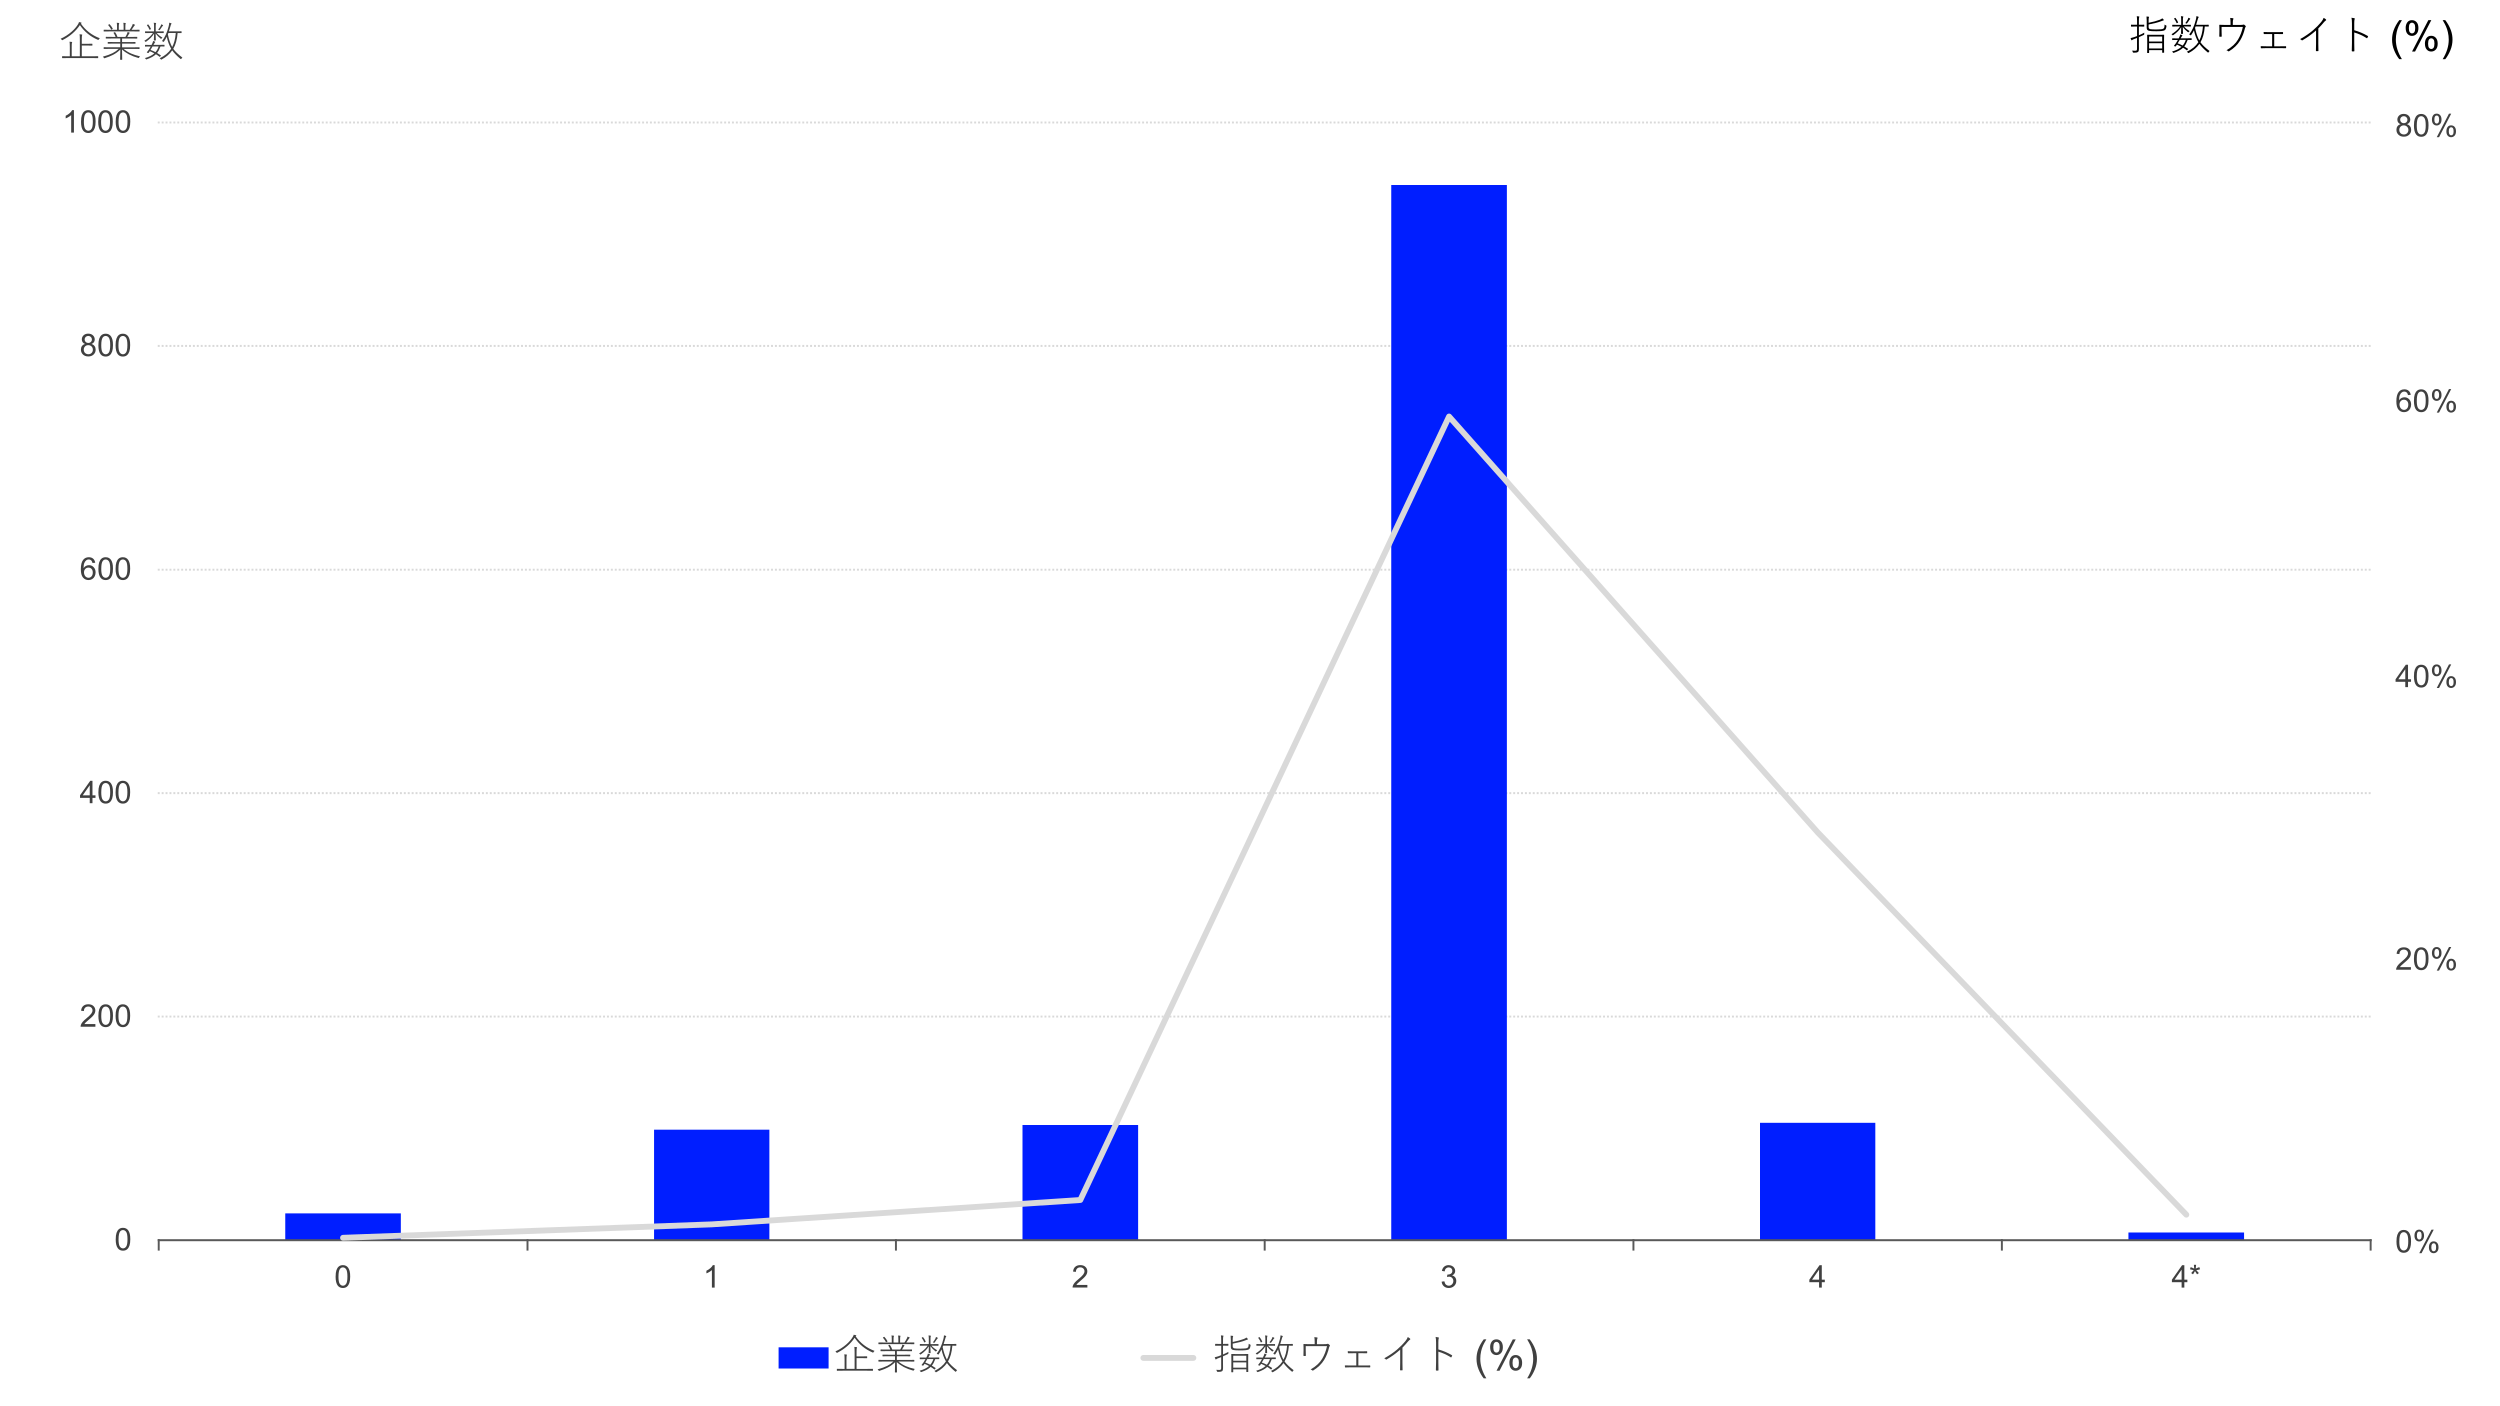 <?xml version="1.0" encoding="UTF-8"?>
<svg id="Layer_1" xmlns="http://www.w3.org/2000/svg" version="1.1" xmlns:xlink="http://www.w3.org/1999/xlink" viewBox="0 0 960 540">
  <!-- Generator: Adobe Illustrator 29.8.2, SVG Export Plug-In . SVG Version: 2.1.1 Build 3)  -->
  <defs>
    <style>
      .st0 {
        fill: #fff;
      }

      .st1 {
        stroke-dasharray: 0 1.5;
      }

      .st1, .st2, .st3, .st4 {
        fill: none;
      }

      .st1, .st3 {
        stroke: #d9d9d9;
      }

      .st1, .st3, .st4 {
        stroke-linejoin: round;
      }

      .st1, .st4 {
        stroke-linecap: square;
        stroke-width: .75px;
      }

      .st5 {
        clip-path: url(#clippath-1);
      }

      .st3 {
        stroke-linecap: round;
        stroke-width: 2.25px;
      }

      .st6 {
        fill: #404040;
      }

      .st7 {
        fill: #001eff;
      }

      .st8 {
        clip-path: url(#clippath-2);
      }

      .st9 {
        clip-path: url(#clippath);
      }

      .st4 {
        stroke: #595959;
      }
    </style>
    <clipPath id="clippath">
      <rect class="st2" x="60.84" y="46.92" width="850.2" height="429.96"/>
    </clipPath>
    <clipPath id="clippath-1">
      <rect class="st2" x="440.16" y="4.44" width="519.84" height="38.88"/>
    </clipPath>
    <clipPath id="clippath-2">
      <rect class="st2" x="440.16" y="4.44" width="519.84" height="38.88"/>
    </clipPath>
  </defs>
  <rect class="st0" width="960" height="540"/>
  <path class="st1" d="M60.95,47.04h849.39M60.95,132.84h849.39M60.95,218.76h849.39M60.95,304.56h849.39M60.95,390.36h849.39"/>
  <rect class="st7" x="109.54" y="465.94" width="44.38" height="10.3"/>
  <path class="st7" d="M817.32,476.24h44.4v-2.96h-44.4v2.96ZM251.16,476.24h44.28v-42.44h-44.28v42.44ZM392.64,476.24h44.4v-44.24h-44.4v44.24ZM675.84,476.24h44.28v-45.08h-44.28v45.08ZM534.24,476.24h44.4V71.04h-44.4v405.2Z"/>
  <line class="st4" x1="60.95" y1="476.24" x2="910.33" y2="476.24"/>
  <path class="st4" d="M910.33,476.24v3.62M768.72,476.24v3.62M627.24,476.24v3.62M485.64,476.24v3.62M344.04,476.24v3.62M202.56,476.24v3.62M60.95,476.24v3.62"/>
  <g class="st9">
    <polyline class="st3" points="131.73 475.31 273.24 470.16 414.84 460.8 556.44 159.94 698.04 319.68 839.55 466.44"/>
  </g>
  <g>
    <path class="st6" d="M924.46,471.99c2.18,0,3.06,2.17,3.06,4.12s-.88,4.14-3.06,4.14-3.06-2.19-3.06-4.14.86-4.12,3.06-4.12ZM924.46,472.88c-1.52,0-2.04,1.64-2.04,3.24s.52,3.25,2.04,3.25,2.04-1.66,2.04-3.25-.52-3.24-2.04-3.24Z"/>
    <path class="st6" d="M930.42,471.99c1.15,0,1.94.86,1.94,1.99s-.79,1.96-1.94,1.96-1.92-.84-1.92-1.96.78-1.99,1.92-1.99ZM930.42,472.6c-.71,0-1.2.59-1.2,1.38s.49,1.36,1.2,1.36,1.22-.6,1.22-1.36-.5-1.38-1.22-1.38ZM934.77,472.11h.66l-5.12,8h-.65l5.11-8ZM934.59,476.31c1.14,0,1.93.86,1.93,1.99s-.79,1.95-1.93,1.95-1.92-.84-1.92-1.95.78-1.99,1.92-1.99ZM934.59,476.92c-.72,0-1.21.59-1.21,1.38s.49,1.35,1.21,1.35,1.22-.6,1.22-1.35c0-.79-.5-1.38-1.22-1.38Z"/>
  </g>
  <g>
    <path class="st6" d="M921.44,372.01c2.88-2.27,4.44-3.6,4.44-4.98,0-1.02-.84-1.46-1.67-1.46-.96,0-1.7.41-2.17,1.01l-.61-.64c.61-.8,1.66-1.26,2.78-1.26,1.33,0,2.69.75,2.69,2.35s-1.66,3.12-3.89,4.88h3.92v.89h-5.49v-.79Z"/>
    <path class="st6" d="M931.53,364.69c2.18,0,3.06,2.17,3.06,4.12s-.88,4.14-3.06,4.14-3.06-2.19-3.06-4.14.86-4.12,3.06-4.12ZM931.53,365.57c-1.52,0-2.04,1.64-2.04,3.24s.52,3.25,2.04,3.25,2.04-1.66,2.04-3.25-.52-3.24-2.04-3.24Z"/>
    <path class="st6" d="M937.48,364.69c1.15,0,1.94.86,1.94,1.99s-.79,1.96-1.94,1.96-1.92-.84-1.92-1.96.78-1.99,1.92-1.99ZM937.48,365.3c-.71,0-1.2.59-1.2,1.38s.49,1.36,1.2,1.36,1.22-.6,1.22-1.36-.5-1.38-1.22-1.38ZM941.84,364.81h.66l-5.12,8h-.65l5.11-8ZM941.66,369c1.14,0,1.93.86,1.93,1.99s-.79,1.95-1.93,1.95-1.92-.84-1.92-1.95.78-1.99,1.92-1.99ZM941.66,369.62c-.72,0-1.21.59-1.21,1.38s.49,1.35,1.21,1.35,1.22-.6,1.22-1.35c0-.79-.5-1.38-1.22-1.38Z"/>
  </g>
  <g>
    <path class="st6" d="M924.98,263.48h-3.8v-.83l3.43-5.15h1.37v5.1h1.13v.88h-1.13v2.03h-1v-2.03ZM922.17,262.6h2.81v-4.17l-2.81,4.17Z"/>
    <path class="st6" d="M931.17,257.38c2.18,0,3.06,2.17,3.06,4.13s-.88,4.14-3.06,4.14-3.06-2.19-3.06-4.14.86-4.13,3.06-4.13ZM931.17,258.27c-1.52,0-2.04,1.64-2.04,3.24s.52,3.25,2.04,3.25,2.04-1.65,2.04-3.25-.52-3.24-2.04-3.24Z"/>
    <path class="st6" d="M937.12,257.38c1.15,0,1.94.86,1.94,1.99s-.79,1.95-1.94,1.95-1.92-.84-1.92-1.95.78-1.99,1.92-1.99ZM937.12,257.99c-.71,0-1.2.59-1.2,1.38s.49,1.35,1.2,1.35,1.22-.6,1.22-1.35-.5-1.38-1.22-1.38ZM941.48,257.5h.66l-5.12,8h-.65l5.11-8ZM941.3,261.7c1.14,0,1.93.86,1.93,1.99s-.79,1.96-1.93,1.96-1.92-.84-1.92-1.96.78-1.99,1.92-1.99ZM941.3,262.31c-.72,0-1.21.59-1.21,1.38s.49,1.36,1.21,1.36,1.22-.6,1.22-1.36-.5-1.38-1.22-1.38Z"/>
  </g>
  <g>
    <path class="st6" d="M924.66,150.08c1.03,0,1.73.4,2.22.96l-.5.74c-.41-.48-.88-.82-1.71-.82-1.55,0-2.25,1.57-2.25,3.14,0,.11,0,.2.01.31.35-.55,1.24-1.25,2.27-1.25,1.44,0,2.61.85,2.61,2.55,0,1.39-1.05,2.61-2.81,2.61-2.23,0-3.08-1.96-3.08-4.13s1.01-4.14,3.25-4.14ZM924.44,154.04c-.79,0-1.56.49-2,1.2.1,1,.62,2.22,2.01,2.22,1.24,0,1.83-.92,1.83-1.69,0-1.18-.82-1.73-1.85-1.73Z"/>
    <path class="st6" d="M931.55,150.08c2.18,0,3.06,2.17,3.06,4.13s-.88,4.14-3.06,4.14-3.06-2.19-3.06-4.14.86-4.13,3.06-4.13ZM931.55,150.97c-1.52,0-2.04,1.64-2.04,3.24s.52,3.25,2.04,3.25,2.04-1.66,2.04-3.25-.52-3.24-2.04-3.24Z"/>
    <path class="st6" d="M937.51,150.08c1.15,0,1.94.86,1.94,1.99s-.79,1.95-1.94,1.95-1.92-.84-1.92-1.95.78-1.99,1.92-1.99ZM937.51,150.69c-.71,0-1.2.59-1.2,1.38s.49,1.35,1.2,1.35,1.22-.6,1.22-1.35-.5-1.38-1.22-1.38ZM941.86,150.2h.66l-5.12,8h-.65l5.11-8ZM941.68,154.4c1.14,0,1.93.86,1.93,1.99s-.79,1.96-1.93,1.96-1.92-.84-1.92-1.96.78-1.99,1.92-1.99ZM941.68,155.01c-.72,0-1.21.59-1.21,1.38s.49,1.36,1.21,1.36,1.22-.6,1.22-1.36-.5-1.38-1.22-1.38Z"/>
  </g>
  <g>
    <path class="st6" d="M923.32,46.77c-.92-.26-1.77-.86-1.77-1.92,0-1.44,1.4-2.07,2.73-2.07s2.75.64,2.75,2.07c0,1.06-.86,1.66-1.79,1.92,1,.3,1.91,1.03,1.91,2.1,0,1.35-1.29,2.17-2.87,2.17s-2.87-.8-2.87-2.17c0-1.07.91-1.8,1.91-2.1ZM924.28,47.21c-.49.06-1.87.5-1.87,1.55,0,.86.88,1.39,1.87,1.39s1.86-.53,1.86-1.39c0-1.04-1.37-1.49-1.86-1.55ZM924.28,43.66c-.97,0-1.74.49-1.74,1.32,0,.97,1.26,1.29,1.74,1.38.49-.08,1.74-.41,1.74-1.38,0-.83-.78-1.32-1.74-1.32Z"/>
    <path class="st6" d="M931.42,42.77c2.18,0,3.06,2.17,3.06,4.13s-.88,4.14-3.06,4.14-3.06-2.19-3.06-4.14.86-4.13,3.06-4.13ZM931.42,43.66c-1.52,0-2.04,1.64-2.04,3.24s.52,3.25,2.04,3.25,2.04-1.65,2.04-3.25-.52-3.24-2.04-3.24Z"/>
    <path class="st6" d="M937.38,42.77c1.15,0,1.94.86,1.94,1.99s-.79,1.95-1.94,1.95-1.92-.84-1.92-1.95.78-1.99,1.92-1.99ZM937.38,43.39c-.71,0-1.2.59-1.2,1.38s.49,1.35,1.2,1.35,1.22-.6,1.22-1.35-.5-1.38-1.22-1.38ZM941.73,42.89h.66l-5.12,8h-.65l5.11-8ZM941.55,47.09c1.14,0,1.93.86,1.93,1.99s-.79,1.96-1.93,1.96-1.92-.84-1.92-1.96.78-1.99,1.92-1.99ZM941.55,47.7c-.72,0-1.21.59-1.21,1.38s.49,1.36,1.21,1.36,1.22-.6,1.22-1.36-.5-1.38-1.22-1.38Z"/>
  </g>
  <path class="st6" d="M44.44,475.86c0-1.02.1-1.83.31-2.45s.52-1.1.93-1.43.93-.5,1.56-.5c.46,0,.87.09,1.21.28s.63.45.86.8.4.78.53,1.28.19,1.18.19,2.03c0,1.01-.1,1.82-.31,2.44s-.52,1.1-.93,1.44-.93.51-1.56.51c-.83,0-1.48-.3-1.95-.89-.57-.71-.85-1.88-.85-3.49ZM45.52,475.86c0,1.41.17,2.35.5,2.82s.74.7,1.22.7.89-.23,1.22-.7.5-1.41.5-2.81-.17-2.35-.5-2.82-.74-.7-1.23-.7-.87.21-1.16.62c-.36.52-.54,1.49-.54,2.9Z"/>
  <g>
    <path class="st6" d="M36.63,393.25v1.01h-5.68c0-.25.03-.5.12-.73.14-.39.38-.77.69-1.14s.78-.81,1.38-1.3c.93-.77,1.56-1.37,1.89-1.82s.49-.87.49-1.27c0-.42-.15-.77-.45-1.06s-.69-.43-1.17-.43c-.51,0-.91.15-1.22.46s-.46.73-.46,1.27l-1.08-.11c.07-.81.35-1.42.84-1.85s1.13-.64,1.95-.64,1.48.23,1.96.69.72,1.02.72,1.7c0,.34-.07.68-.21,1.01s-.37.68-.7,1.05-.87.87-1.63,1.51c-.63.53-1.04.89-1.22,1.08s-.33.38-.45.57h4.21Z"/>
    <path class="st6" d="M37.79,390.03c0-1.02.1-1.83.31-2.45s.52-1.1.93-1.43.93-.5,1.56-.5c.46,0,.87.09,1.21.28s.63.45.86.8.4.78.53,1.28.19,1.18.19,2.03c0,1.01-.1,1.82-.31,2.44s-.52,1.1-.93,1.44-.93.51-1.56.51c-.83,0-1.48-.3-1.95-.89-.57-.71-.85-1.88-.85-3.49ZM38.88,390.03c0,1.41.17,2.35.5,2.82s.74.7,1.22.7.89-.23,1.22-.7.5-1.41.5-2.81-.17-2.35-.5-2.82-.74-.7-1.23-.7-.87.21-1.16.62c-.36.52-.54,1.49-.54,2.9Z"/>
    <path class="st6" d="M44.39,390.03c0-1.02.1-1.83.31-2.45s.52-1.1.93-1.43.93-.5,1.56-.5c.46,0,.87.09,1.21.28s.63.45.86.8.4.78.53,1.28.19,1.18.19,2.03c0,1.01-.1,1.82-.31,2.44s-.52,1.1-.93,1.44-.93.51-1.56.51c-.83,0-1.48-.3-1.95-.89-.57-.71-.85-1.88-.85-3.49ZM45.48,390.03c0,1.41.17,2.35.5,2.82s.74.7,1.22.7.89-.23,1.22-.7.5-1.41.5-2.81-.17-2.35-.5-2.82-.74-.7-1.23-.7-.87.21-1.16.62c-.36.52-.54,1.49-.54,2.9Z"/>
  </g>
  <g>
    <path class="st6" d="M34.46,308.43v-2.06h-3.73v-.97l3.92-5.57h.86v5.57h1.16v.97h-1.16v2.06h-1.05ZM34.46,305.4v-3.87l-2.69,3.87h2.69Z"/>
    <path class="st6" d="M37.79,304.19c0-1.02.1-1.83.31-2.45s.52-1.1.93-1.43.93-.5,1.56-.5c.46,0,.87.09,1.21.28s.63.45.86.8.4.78.53,1.28.19,1.18.19,2.03c0,1.01-.1,1.82-.31,2.44s-.52,1.1-.93,1.44-.93.51-1.56.51c-.83,0-1.48-.3-1.95-.89-.57-.71-.85-1.88-.85-3.49ZM38.88,304.19c0,1.41.17,2.35.5,2.82s.74.7,1.22.7.89-.23,1.22-.7.5-1.41.5-2.81-.17-2.35-.5-2.82-.74-.7-1.23-.7-.87.21-1.16.62c-.36.52-.54,1.49-.54,2.9Z"/>
    <path class="st6" d="M44.39,304.19c0-1.02.1-1.83.31-2.45s.52-1.1.93-1.43.93-.5,1.56-.5c.46,0,.87.09,1.21.28s.63.45.86.8.4.78.53,1.28.19,1.18.19,2.03c0,1.01-.1,1.82-.31,2.44s-.52,1.1-.93,1.44-.93.51-1.56.51c-.83,0-1.48-.3-1.95-.89-.57-.71-.85-1.88-.85-3.49ZM45.48,304.19c0,1.41.17,2.35.5,2.82s.74.7,1.22.7.89-.23,1.22-.7.5-1.41.5-2.81-.17-2.35-.5-2.82-.74-.7-1.23-.7-.87.21-1.16.62c-.36.52-.54,1.49-.54,2.9Z"/>
  </g>
  <g>
    <path class="st6" d="M36.56,216.1l-1.05.08c-.09-.41-.23-.71-.4-.9-.29-.3-.64-.45-1.05-.45-.34,0-.63.09-.88.28-.33.24-.59.6-.79,1.06s-.29,1.13-.3,1.99c.25-.39.56-.67.93-.86s.75-.28,1.15-.28c.7,0,1.3.26,1.8.78s.74,1.19.74,2.01c0,.54-.12,1.04-.35,1.5s-.55.82-.96,1.06-.87.37-1.38.37c-.88,0-1.6-.32-2.15-.97s-.83-1.71-.83-3.2c0-1.66.31-2.87.92-3.62.54-.66,1.26-.98,2.16-.98.68,0,1.23.19,1.66.57s.69.9.78,1.57ZM32.25,219.81c0,.36.08.71.23,1.04s.37.58.65.76.57.26.87.26c.45,0,.83-.18,1.15-.54s.48-.85.48-1.46-.16-1.06-.47-1.4-.71-.51-1.2-.51-.88.17-1.21.51-.5.79-.5,1.34Z"/>
    <path class="st6" d="M37.79,218.35c0-1.02.1-1.83.31-2.45s.52-1.1.93-1.43.93-.5,1.56-.5c.46,0,.87.09,1.21.28s.63.45.86.8.4.78.53,1.28.19,1.18.19,2.03c0,1.01-.1,1.82-.31,2.44s-.52,1.1-.93,1.44-.93.51-1.56.51c-.83,0-1.48-.3-1.95-.89-.57-.71-.85-1.88-.85-3.49ZM38.88,218.35c0,1.41.17,2.35.5,2.82s.74.7,1.22.7.89-.23,1.22-.7.5-1.41.5-2.81-.17-2.35-.5-2.82-.74-.7-1.23-.7-.87.21-1.16.62c-.36.52-.54,1.49-.54,2.9Z"/>
    <path class="st6" d="M44.39,218.35c0-1.02.1-1.83.31-2.45s.52-1.1.93-1.43.93-.5,1.56-.5c.46,0,.87.09,1.21.28s.63.45.86.8.4.78.53,1.28.19,1.18.19,2.03c0,1.01-.1,1.82-.31,2.44s-.52,1.1-.93,1.44-.93.51-1.56.51c-.83,0-1.48-.3-1.95-.89-.57-.71-.85-1.88-.85-3.49ZM45.48,218.35c0,1.41.17,2.35.5,2.82s.74.7,1.22.7.89-.23,1.22-.7.5-1.41.5-2.81-.17-2.35-.5-2.82-.74-.7-1.23-.7-.87.21-1.16.62c-.36.52-.54,1.49-.54,2.9Z"/>
  </g>
  <g>
    <path class="st6" d="M32.71,132.1c-.44-.16-.76-.39-.97-.69s-.32-.65-.32-1.07c0-.62.22-1.15.67-1.58s1.05-.64,1.79-.64,1.35.22,1.81.65.69.97.69,1.59c0,.4-.1.75-.31,1.04s-.53.52-.95.68c.53.17.93.45,1.2.83s.41.84.41,1.37c0,.73-.26,1.35-.78,1.85s-1.2.75-2.05.75-1.53-.25-2.05-.75-.78-1.13-.78-1.88c0-.56.14-1.03.42-1.4s.69-.63,1.21-.77ZM32.16,134.28c0,.3.07.59.21.87s.35.5.64.65.58.23.91.23c.5,0,.92-.16,1.25-.49s.49-.74.49-1.24-.17-.93-.51-1.26-.76-.5-1.27-.5-.91.16-1.23.49-.49.74-.49,1.23ZM32.5,130.31c0,.41.13.74.39,1s.6.39,1.02.39.74-.13,1-.38.39-.57.39-.94-.13-.71-.4-.98-.6-.4-1-.4-.74.13-1,.39-.4.57-.4.93Z"/>
    <path class="st6" d="M37.79,132.52c0-1.02.1-1.83.31-2.45s.52-1.1.93-1.43.93-.5,1.56-.5c.46,0,.87.09,1.21.28s.63.45.86.8.4.78.53,1.28.19,1.18.19,2.03c0,1.01-.1,1.82-.31,2.44s-.52,1.1-.93,1.44-.93.51-1.56.51c-.83,0-1.48-.3-1.95-.89-.57-.71-.85-1.88-.85-3.49ZM38.88,132.52c0,1.41.17,2.35.5,2.82s.74.7,1.22.7.89-.23,1.22-.7.5-1.41.5-2.81-.17-2.35-.5-2.82-.74-.7-1.23-.7-.87.21-1.16.62c-.36.52-.54,1.49-.54,2.9Z"/>
    <path class="st6" d="M44.39,132.52c0-1.02.1-1.83.31-2.45s.52-1.1.93-1.43.93-.5,1.56-.5c.46,0,.87.09,1.21.28s.63.45.86.8.4.78.53,1.28.19,1.18.19,2.03c0,1.01-.1,1.82-.31,2.44s-.52,1.1-.93,1.44-.93.51-1.56.51c-.83,0-1.48-.3-1.95-.89-.57-.71-.85-1.88-.85-3.49ZM45.48,132.52c0,1.41.17,2.35.5,2.82s.74.7,1.22.7.89-.23,1.22-.7.5-1.41.5-2.81-.17-2.35-.5-2.82-.74-.7-1.23-.7-.87.21-1.16.62c-.36.52-.54,1.49-.54,2.9Z"/>
  </g>
  <g>
    <path class="st6" d="M28.38,50.92h-1.05v-6.72c-.25.24-.59.48-1,.73s-.78.42-1.11.54v-1.02c.59-.28,1.11-.61,1.55-1.01s.75-.78.94-1.15h.68v8.62Z"/>
    <path class="st6" d="M31.12,46.68c0-1.02.1-1.83.31-2.45s.52-1.1.93-1.43.93-.5,1.56-.5c.46,0,.87.09,1.21.28s.63.45.86.8.4.78.53,1.28.19,1.18.19,2.03c0,1.01-.1,1.82-.31,2.44s-.52,1.1-.93,1.44-.93.51-1.56.51c-.83,0-1.48-.3-1.95-.89-.57-.71-.85-1.88-.85-3.49ZM32.21,46.68c0,1.41.17,2.35.5,2.82s.74.7,1.22.7.89-.23,1.22-.7.5-1.41.5-2.81-.17-2.35-.5-2.82-.74-.7-1.23-.7-.87.21-1.16.62c-.36.52-.54,1.49-.54,2.9Z"/>
    <path class="st6" d="M37.72,46.68c0-1.02.1-1.83.31-2.45s.52-1.1.93-1.43.93-.5,1.56-.5c.46,0,.87.09,1.21.28s.63.45.86.8.4.78.53,1.28.19,1.18.19,2.03c0,1.01-.1,1.82-.31,2.44s-.52,1.1-.93,1.44-.93.51-1.56.51c-.83,0-1.48-.3-1.95-.89-.57-.71-.85-1.88-.85-3.49ZM38.81,46.68c0,1.41.17,2.35.5,2.82s.74.7,1.22.7.89-.23,1.22-.7.5-1.41.5-2.81-.17-2.35-.5-2.82-.74-.7-1.23-.7-.87.21-1.16.62c-.36.52-.54,1.49-.54,2.9Z"/>
    <path class="st6" d="M44.43,46.68c0-1.02.1-1.83.31-2.45s.52-1.1.93-1.43.93-.5,1.56-.5c.46,0,.87.09,1.21.28s.63.45.86.8.4.78.53,1.28.19,1.18.19,2.03c0,1.01-.1,1.82-.31,2.44s-.52,1.1-.93,1.44-.93.51-1.56.51c-.83,0-1.48-.3-1.95-.89-.57-.71-.85-1.88-.85-3.49ZM45.52,46.68c0,1.41.17,2.35.5,2.82s.74.7,1.22.7.89-.23,1.22-.7.5-1.41.5-2.81-.17-2.35-.5-2.82-.74-.7-1.23-.7-.87.21-1.16.62c-.36.52-.54,1.49-.54,2.9Z"/>
  </g>
  <path class="st6" d="M128.88,490.19c0-1.02.1-1.83.31-2.45s.52-1.1.93-1.43.93-.5,1.56-.5c.46,0,.87.09,1.21.28s.63.45.86.8.4.78.53,1.28.19,1.18.19,2.03c0,1.01-.1,1.82-.31,2.44s-.52,1.1-.93,1.44-.93.51-1.56.51c-.83,0-1.48-.3-1.95-.89-.57-.71-.85-1.88-.85-3.49ZM129.97,490.19c0,1.41.17,2.35.5,2.82s.74.7,1.22.7.89-.23,1.22-.7.5-1.41.5-2.81-.17-2.35-.5-2.82-.74-.7-1.23-.7-.87.21-1.16.62c-.36.52-.54,1.49-.54,2.9Z"/>
  <path class="st6" d="M274.42,494.43h-1.05v-6.72c-.25.24-.59.48-1,.73s-.78.42-1.11.54v-1.02c.59-.28,1.11-.61,1.55-1.01s.75-.78.94-1.15h.68v8.62Z"/>
  <path class="st6" d="M417.55,493.41v1.01h-5.68c0-.25.03-.5.12-.73.14-.39.38-.77.69-1.14s.78-.81,1.38-1.3c.93-.77,1.56-1.37,1.89-1.82s.49-.87.49-1.27c0-.42-.15-.77-.45-1.06s-.69-.43-1.17-.43c-.51,0-.91.15-1.22.46s-.46.73-.46,1.27l-1.08-.11c.07-.81.35-1.42.84-1.85s1.13-.64,1.95-.64,1.48.23,1.96.69.72,1.02.72,1.7c0,.34-.07.68-.21,1.01s-.37.68-.7,1.05-.87.87-1.63,1.51c-.63.53-1.04.89-1.22,1.08s-.33.38-.45.57h4.21Z"/>
  <path class="st6" d="M553.58,492.16l1.05-.14c.12.6.33,1.03.62,1.29s.65.4,1.06.4c.5,0,.92-.17,1.26-.52s.51-.77.51-1.28-.16-.88-.47-1.2-.72-.47-1.21-.47c-.2,0-.45.04-.74.12l.12-.93c.07,0,.13.01.17.01.45,0,.85-.12,1.21-.35s.54-.6.54-1.08c0-.39-.13-.71-.39-.96s-.6-.38-1.01-.38-.75.13-1.03.39-.45.64-.53,1.16l-1.05-.19c.13-.71.42-1.25.88-1.64s1.03-.58,1.71-.58c.47,0,.9.1,1.29.3s.7.48.91.82.31.72.31,1.11-.1.71-.3,1.01-.49.55-.88.73c.51.12.9.36,1.18.73s.42.83.42,1.39c0,.75-.27,1.39-.82,1.91s-1.24.78-2.07.78c-.75,0-1.38-.22-1.88-.67s-.78-1.03-.85-1.75Z"/>
  <path class="st6" d="M698.52,494.43v-2.06h-3.73v-.97l3.92-5.57h.86v5.57h1.16v.97h-1.16v2.06h-1.05ZM698.52,491.4v-3.87l-2.69,3.87h2.69Z"/>
  <g>
    <path class="st6" d="M837.74,494.43v-2.06h-3.73v-.97l3.92-5.57h.86v5.57h1.16v.97h-1.16v2.06h-1.05ZM837.74,491.4v-3.87l-2.69,3.87h2.69Z"/>
    <path class="st6" d="M840.95,487.41l.27-.83c.62.22,1.07.41,1.35.57-.07-.71-.11-1.19-.12-1.46h.85c-.01.39-.06.87-.13,1.45.4-.2.86-.39,1.38-.56l.27.83c-.5.16-.98.27-1.46.33.24.21.57.58,1.01,1.11l-.7.5c-.23-.31-.49-.73-.8-1.26-.29.55-.54.97-.76,1.26l-.69-.5c.45-.56.78-.93.97-1.11-.5-.1-.98-.21-1.44-.33Z"/>
  </g>
  <g>
    <path class="st6" d="M40.97,15.47c-.5.21-.89.52-1.18.94-2.54-1.25-4.61-3.08-6.23-5.49-1.7,2.83-4.01,5.07-6.92,6.73-.33,0-.42-.08-.25-.25,3.03-2.08,5.22-4.61,6.55-7.61l1.31.5c.25.21.08.33-.5.37,1.95,2.45,4.36,4.05,7.23,4.8ZM34.49,18.21h2.31l.81-.81,1,.75c.25.21.25.35,0,.44h-4.11v4.18h4.11l.94-.94,1.18.87c.25.21.25.35,0,.44h-13.84v-.37h3.06v-5.55l1.06.19c.33.21.25.35-.25.44v4.93h2.93v-7.98l1.06.19c.33.21.25.35-.25.44v2.81Z"/>
    <path class="st6" d="M44.08,15.84h3.43c-.17-.08-.25-.29-.25-.62,0-.66-.27-1.29-.81-1.87h-3.62v-.37h5.11v-3.18l1.06.19c.33.21.25.35-.25.44v2.56h1.56v-3.18l1.06.19c.33.21.25.35-.25.44v2.56h1.06l1.75-2.74.75.62c.33.29.19.42-.44.37l-1.75,1.75h2.43l.81-.81,1,.75c.25.21.25.35,0,.44h-4.68l.62.56c.17.25,0,.33-.5.25l-1.18,1.68h3.18l.81-.81,1,.75c.25.21.25.35,0,.44h-5.92v1.37h3.05l.81-.81,1,.75c.25.21.25.35,0,.44h-4.86v1.37h4.92l.81-.81,1,.75c.25.21.25.35,0,.44h-6.55c2,1.71,4.3,2.7,6.92,2.99-.71.33-1.08.69-1.12,1.06-2.74-.96-4.74-2.24-5.98-3.87v3.8c-.54.5-.81.52-.81.06v-3.68c-1.91,1.79-3.99,3.14-6.23,4.05-.25.08-.29,0-.12-.25,2.2-1.12,4.05-2.51,5.55-4.18h-5.55v-.37h6.36v-1.37h-4.3v-.37h4.3v-1.37h-5.17v-.37ZM44.33,10.73c-.17-.17-.12-.23.12-.19,1.37.42,2.06.94,2.06,1.56,0,.33-.12.5-.37.5-.17,0-.29-.12-.37-.37-.21-.54-.69-1.04-1.43-1.5ZM47.88,15.84h2.74l.94-2.49h-4.8c.91.58,1.37,1.25,1.37,2,0,.25-.08.42-.25.5Z"/>
    <path class="st6" d="M59.16,24.07c-.21,0-.23-.06-.06-.19,1.91-.67,3.32-1.52,4.24-2.56-.96-.37-1.68-.58-2.18-.62l-.56.87c-.62.08-.83,0-.62-.25l1.43-2.31h-2.68v-.37h2.87l.81-1.5-.12-.12v-2.62c-.87,1.16-2.12,2.18-3.74,3.05-.25.08-.31.02-.19-.19,1.66-1.25,2.85-2.43,3.55-3.55h-3.12v-.37h3.49v-3.49l1.06.19c.33.21.25.35-.25.44v2.87h1.93l.69-.69.87.62c.25.21.25.35,0,.44h-3.49v.44c1.58.46,2.37.96,2.37,1.5,0,.29-.1.44-.31.44-.12,0-.29-.15-.5-.44-.33-.5-.85-.91-1.56-1.25v2.56l-.5.19.81.44c.08.21-.06.27-.44.19l-.56.87h3.12l.69-.69.87.62c.25.21.25.35,0,.44h-1.68c-.29.83-.67,1.54-1.12,2.12.83.42,1.25.79,1.25,1.12,0,.25-.08.37-.25.37s-.31-.06-.44-.19c-.25-.29-.56-.56-.94-.81-1.16,1.21-2.74,2.02-4.74,2.43ZM61.22,12.04c0,.37-.1.56-.31.56-.17,0-.29-.1-.37-.31-.29-.75-.69-1.31-1.18-1.68-.17-.17-.15-.23.06-.19,1.2.54,1.81,1.08,1.81,1.62ZM62.22,19.02l-.94,1.43c.46,0,1.25.15,2.37.44.42-.54.73-1.16.94-1.87h-2.37ZM65.21,10.36l.62.5c.46.29.35.42-.31.37l-1.62,1.62c-.25.17-.31.1-.19-.19l1.5-2.31ZM69.08,20.64c-1.25,1.75-2.93,2.93-5.05,3.55-.21,0-.23-.08-.06-.25,2.12-.96,3.68-2.27,4.68-3.93-.75-1.5-1.25-3.18-1.5-5.05-.54,1-1.06,1.77-1.56,2.31-.17.17-.23.12-.19-.12,1.29-2.04,2.22-4.43,2.81-7.17l1.18.37c.42.17.27.33-.44.5-.42,1.16-.83,2.2-1.25,3.12h3.62l.81-.81,1,.75c.25.21.25.35,0,.44h-1.93c-.25,2.16-.81,4.01-1.68,5.55.71,1,1.97,1.97,3.8,2.93-.46.08-.89.33-1.31.75-1.08-.83-2.06-1.81-2.93-2.93ZM67.45,14.6c.29,1.83.81,3.41,1.56,4.74.83-1.7,1.27-3.37,1.31-4.99h-2.74l-.12.25Z"/>
  </g>
  <rect class="st7" x="298.98" y="517.37" width="19.2" height="8.14"/>
  <g>
    <path class="st6" d="M335.42,519.49c-.5.21-.89.52-1.18.93-2.54-1.25-4.61-3.08-6.23-5.49-1.7,2.83-4.01,5.07-6.92,6.73-.33,0-.42-.08-.25-.25,3.03-2.08,5.22-4.61,6.55-7.61l1.31.5c.25.21.08.33-.5.37,1.95,2.45,4.36,4.05,7.23,4.8ZM328.94,522.23h2.31l.81-.81,1,.75c.25.21.25.35,0,.44h-4.11v4.18h4.11l.94-.94,1.18.87c.25.21.25.35,0,.44h-13.84v-.37h3.06v-5.55l1.06.19c.33.21.25.35-.25.44v4.93h2.93v-7.98l1.06.19c.33.21.25.35-.25.44v2.81Z"/>
    <path class="st6" d="M338.52,519.86h3.43c-.17-.08-.25-.29-.25-.62,0-.66-.27-1.29-.81-1.87h-3.62v-.37h5.11v-3.18l1.06.19c.33.21.25.35-.25.44v2.56h1.56v-3.18l1.06.19c.33.21.25.35-.25.44v2.56h1.06l1.75-2.74.75.62c.33.29.19.42-.44.37l-1.75,1.75h2.43l.81-.81,1,.75c.25.21.25.35,0,.44h-4.68l.62.56c.17.25,0,.33-.5.25l-1.18,1.68h3.18l.81-.81,1,.75c.25.21.25.35,0,.44h-5.92v1.37h3.05l.81-.81,1,.75c.25.21.25.35,0,.44h-4.86v1.37h4.92l.81-.81,1,.75c.25.21.25.35,0,.44h-6.55c2,1.7,4.3,2.7,6.92,2.99-.71.33-1.08.69-1.12,1.06-2.74-.96-4.74-2.24-5.98-3.87v3.8c-.54.5-.81.52-.81.06v-3.68c-1.91,1.79-3.99,3.14-6.23,4.05-.25.08-.29,0-.12-.25,2.2-1.12,4.05-2.51,5.55-4.18h-5.55v-.37h6.36v-1.37h-4.3v-.37h4.3v-1.37h-5.17v-.37ZM338.77,514.75c-.17-.17-.12-.23.12-.19,1.37.42,2.06.94,2.06,1.56,0,.33-.12.5-.37.5-.17,0-.29-.12-.37-.37-.21-.54-.69-1.04-1.43-1.5ZM342.33,519.86h2.74l.94-2.49h-4.8c.91.58,1.37,1.25,1.37,2,0,.25-.08.42-.25.5Z"/>
    <path class="st6" d="M353.61,528.09c-.21,0-.23-.06-.06-.19,1.91-.67,3.32-1.52,4.24-2.56-.96-.38-1.68-.58-2.18-.62l-.56.87c-.62.08-.83,0-.62-.25l1.43-2.31h-2.68v-.37h2.87l.81-1.5-.12-.12v-2.62c-.87,1.16-2.12,2.18-3.74,3.05-.25.08-.31.02-.19-.19,1.66-1.25,2.85-2.43,3.55-3.55h-3.12v-.37h3.49v-3.49l1.06.19c.33.21.25.35-.25.44v2.87h1.93l.69-.69.87.62c.25.21.25.35,0,.44h-3.49v.44c1.58.46,2.37.96,2.37,1.5,0,.29-.1.44-.31.44-.12,0-.29-.15-.5-.44-.33-.5-.85-.91-1.56-1.25v2.56l-.5.19.81.44c.08.21-.06.27-.44.19l-.56.87h3.12l.69-.69.87.62c.25.21.25.35,0,.44h-1.68c-.29.83-.67,1.54-1.12,2.12.83.42,1.25.79,1.25,1.12,0,.25-.08.37-.25.37s-.31-.06-.44-.19c-.25-.29-.56-.56-.94-.81-1.16,1.21-2.74,2.02-4.74,2.43ZM355.67,516.06c0,.37-.1.56-.31.56-.17,0-.29-.1-.37-.31-.29-.75-.69-1.31-1.18-1.68-.17-.17-.15-.23.06-.19,1.2.54,1.81,1.08,1.81,1.62ZM356.67,523.04l-.94,1.43c.46,0,1.25.15,2.37.44.42-.54.73-1.16.94-1.87h-2.37ZM359.66,514.38l.62.5c.46.29.35.42-.31.37l-1.62,1.62c-.25.17-.31.1-.19-.19l1.5-2.31ZM363.52,524.66c-1.25,1.75-2.93,2.93-5.05,3.55-.21,0-.23-.08-.06-.25,2.12-.96,3.68-2.26,4.68-3.93-.75-1.5-1.25-3.18-1.5-5.05-.54,1-1.06,1.77-1.56,2.31-.17.17-.23.12-.19-.12,1.29-2.04,2.22-4.43,2.81-7.17l1.18.37c.42.17.27.33-.44.5-.42,1.16-.83,2.2-1.25,3.12h3.62l.81-.81,1,.75c.25.21.25.35,0,.44h-1.93c-.25,2.16-.81,4.01-1.68,5.55.71,1,1.97,1.97,3.8,2.93-.46.08-.89.33-1.31.75-1.08-.83-2.06-1.81-2.93-2.93ZM361.9,518.61c.29,1.83.81,3.41,1.56,4.74.83-1.7,1.27-3.37,1.31-4.99h-2.74l-.12.25Z"/>
  </g>
  <line class="st3" x1="439.05" y1="521.44" x2="458.25" y2="521.44"/>
  <g>
    <path class="st6" d="M469.07,527.03c0,.37-.08.56-.25.56-.12,0-.29-.12-.5-.37-.25-.29-.33-.58-.25-.87.12-.46.19-.83.19-1.12v-5.49c-2.45,1.87-4.68,3.18-6.67,3.93-.33,0-.37-.1-.12-.31,4.28-2.33,7.46-4.82,9.54-7.48.17-.21.23-.42.19-.62-.04-.12-.23-.27-.56-.44-.25-.08-.21-.15.12-.19.66.04,1.16.29,1.5.75.33.29.5.52.5.69s-.12.23-.37.19c-.21,0-.42.08-.62.25-.75.87-1.7,1.77-2.87,2.68.91.29.98.52.19.69v7.17Z"/>
    <path class="st6" d="M480.34,524.97c.5,0,1.85-.71,4.05-2.12,2.2-1.41,4.41-3.18,6.61-5.3.29-.12.37-.04.25.25-2.87,3.2-6.26,5.88-10.16,8.04-.04.17-.08.29-.12.37-.04.08-.12.12-.25.12-.17,0-.5-.23-1-.69-.58-.54-.83-1.08-.75-1.62,0-.21.08-.25.25-.12.29.71.66,1.06,1.12,1.06ZM481.52,519.17c-.25,0-.44-.27-.56-.81-.08-.33-.35-.75-.81-1.25-.25-.25-.6-.54-1.06-.87-.21-.17-.17-.23.12-.19,1.08.33,1.85.75,2.31,1.25.42.46.62.87.62,1.25,0,.42-.21.62-.62.62Z"/>
    <path class="st6" d="M501.15,521.05c-1.08,2.91-2.91,5.09-5.49,6.55-.25,0-.31-.08-.19-.25,2.33-1.75,3.91-3.84,4.74-6.3.08-.33.12-.67.12-1,0-.21-.15-.35-.44-.44-1.62.12-2.97.27-4.05.44-.29.04-.5.12-.62.25s-.25.19-.37.19c-.17,0-.37-.1-.62-.31-.42-.33-.71-.75-.87-1.25.04-.21.1-.25.19-.12.21.42.69.62,1.43.62.62,0,3.53-.19,8.73-.56.5-.04.87-.17,1.12-.37.33.12.64.27.94.44.42.17.62.35.62.56s-.31.25-.93.12c-1.08-.17-2.74-.19-4.99-.06.87.5,1.31.85,1.31,1.06,0,.12-.06.19-.19.19-.25,0-.4.08-.44.25ZM504.26,516.31c0,.17-.25.21-.75.12-.25-.21-2.27-.06-6.05.44-.33.04-.54.12-.62.25-.08.12-.19.19-.31.19s-.35-.14-.69-.44c-.33-.29-.56-.66-.69-1.12,0-.21.08-.23.25-.06.17.42.67.62,1.5.62.42,0,2.06-.17,4.93-.5.29-.04.56-.17.81-.37.29.08.62.21,1,.37.42.21.62.37.62.5ZM506.45,516.43c0,.29-.12.44-.37.44-.17,0-.44-.29-.81-.87-.17-.25-.58-.64-1.25-1.18-.08-.08-.06-.15.06-.19.58.17,1.18.46,1.81.87.37.25.56.56.56.93ZM507.51,515.37c-.17,0-.29-.04-.37-.12-.17-.17-.33-.37-.5-.62-.29-.33-.69-.64-1.18-.94-.12-.12-.1-.19.06-.19.96.17,1.6.42,1.93.75.25.25.37.52.37.81,0,.21-.1.31-.31.31Z"/>
    <path class="st6" d="M513.54,522.23c-.17-.46-.31-.77-.44-.94-.25-.37-.64-.75-1.18-1.12-.08-.08-.06-.15.06-.19.33.08.71.25,1.12.5.33.21.6.42.81.62.33.33.48.65.44.94-.04.33-.17.5-.37.5s-.35-.1-.44-.31ZM520.96,519.3c.58.37.87.69.87.94,0,.08-.1.12-.31.12s-.37.15-.5.44c-1.66,3.53-4.43,5.92-8.29,7.17-.25,0-.29-.1-.12-.31,3.99-1.62,6.59-4.22,7.79-7.79.08-.25-.08-.48-.5-.69-.17-.08-.12-.14.12-.19.37.04.69.15.94.31ZM516.72,521.36c-.21,0-.35-.1-.44-.31-.25-.58-.48-1-.69-1.25-.21-.21-.54-.46-1-.75-.12-.12-.1-.19.06-.19.5.08,1,.29,1.5.62.62.42.94.89.94,1.43,0,.29-.12.44-.37.44Z"/>
    <path class="st6" d="M532.04,517.24c.71,0,1.81-.06,3.3-.19.17-.12.35-.29.56-.5.37.25.69.46.93.62.21.17.31.31.31.44s-.12.19-.37.19c-.25-.04-.42.06-.5.31-1.75,4.32-4.72,7.36-8.92,9.1-.25,0-.29-.08-.12-.25,4.16-2.29,6.88-5.42,8.17-9.41-1.33.04-2.54.08-3.62.12-.87,1.71-2.43,3.2-4.68,4.49-.21,0-.25-.08-.12-.25,2.2-1.62,3.68-3.43,4.43-5.42.17-.46.21-.77.12-.93-.08-.17-.27-.29-.56-.37-.17-.08-.17-.17,0-.25.25-.08.66.04,1.25.37.46.25.69.46.69.62,0,.12-.1.19-.31.19-.08,0-.15.08-.19.25-.12.29-.25.58-.37.87Z"/>
    <path class="st6" d="M551.54,516.25c.33.21.64.44.94.69.17.12.25.27.25.44,0,.12-.19.19-.56.19-.79,1.25-1.62,2.39-2.49,3.43,1.41.46,2.56,1.12,3.43,2,.71.71,1.06,1.27,1.06,1.68,0,.37-.17.56-.5.56-.17,0-.37-.21-.62-.62-.37-.62-.81-1.18-1.31-1.68-.58-.58-1.33-1.16-2.25-1.75-2.08,2.08-4.38,3.64-6.92,4.68-.37.04-.44-.04-.19-.25,4.03-2.12,6.92-4.86,8.67-8.23.04-.17-.04-.25-.25-.25-3.12.42-4.76.75-4.92,1-.08.12-.19.19-.31.19-.08,0-.27-.12-.56-.37-.62-.54-.89-.96-.81-1.25,0-.21.08-.23.25-.06.21.37.52.56.94.56,1,0,2.87-.17,5.61-.5.21-.17.39-.31.56-.44Z"/>
    <path class="st6" d="M565.01,517.3c.29.29.23.48-.19.56-1.04,2.95-2.06,5.13-3.05,6.55-.25.37-.52.67-.81.87-.46.33-.77.29-.94-.12-.54-.17-.93-.48-1.18-.94-.33-.58-.5-1.27-.5-2.06,0-1.66.52-3.01,1.56-4.05,1.37-1.37,3.03-2.06,4.99-2.06,2.08,0,3.7.58,4.86,1.75.83.83,1.25,1.87,1.25,3.12,0,1.12-.4,2.12-1.18,2.99-1.12,1.25-2.81,2.06-5.05,2.43-.17-.08-.17-.17,0-.25,1.87-.46,3.3-1.27,4.3-2.43.66-.79,1-1.72,1-2.81s-.29-2.02-.87-2.68c-1.16-1.33-2.91-1.89-5.24-1.68.37.21.73.48,1.06.81ZM563.89,517.68c.12-.5.02-.87-.31-1.12-1.08.17-2.04.67-2.87,1.5-1.08,1.08-1.62,2.35-1.62,3.8,0,1.25.23,2.1.69,2.56.21.21.42.31.62.31.17,0,.37-.12.62-.37,1.21-1.83,2.16-4.05,2.87-6.67Z"/>
    <path class="st6" d="M577.36,528.03c-.29.04-.35-.04-.19-.25,3.91-2.24,6.4-5.42,7.48-9.54.12-.25.08-.39-.12-.44-2.45.12-4.88.31-7.29.56v3.68c.08.71.02,1.06-.19,1.06-.17,0-.31-.08-.44-.25-.25-.17-.31-.56-.19-1.18v-2.93c0-.41-.04-.73-.12-.93-.04-.12-.17-.23-.37-.31-.37-.12-.31-.23.19-.31.42,0,.79.19,1.12.56,1.08-.08,2.14-.17,3.18-.25v-1.81c0-.29-.04-.5-.12-.62-.12-.17-.33-.27-.62-.31-.33-.04-.37-.15-.12-.31.71-.12,1.37,0,2,.37.12.08.19.19.19.31,0,.08-.1.15-.31.19-.17.08-.25.33-.25.75v1.37c1.16-.04,2.29-.08,3.37-.12.17-.08.35-.23.56-.44.37.33.69.62.93.87.21.17.31.31.31.44,0,.08-.15.1-.44.06-.12,0-.23.08-.31.25-1.33,4.45-4.07,7.63-8.23,9.54Z"/>
    <path class="st6" d="M596.29,521.98c0-.42-.04-.71-.12-.87-.08-.17-.29-.25-.62-.25-1.37.21-2.1.33-2.18.37-.08.12-.19.19-.31.19-.08,0-.27-.12-.56-.37-.25-.21-.42-.48-.5-.81.04-.17.1-.19.19-.06.21.33.71.48,1.5.44,1.21-.12,2.95-.29,5.24-.5.33-.04.58-.17.75-.37.42.17.75.37,1,.62.12.12.19.25.19.37,0,.08-.19.08-.56,0-1-.12-2.18-.12-3.55,0,.75.25.85.5.31.75-.04,1.12-.08,2.18-.12,3.18,1.25-.04,2.37-.08,3.37-.12.37.04.66-.04.87-.25.33.17.62.37.87.62.12.12.19.25.19.37,0,.08-.12.1-.37.06-1.58-.42-4.39-.33-8.42.25-.42.08-.71.17-.87.25-.08.08-.21.12-.37.12s-.4-.12-.69-.37c-.33-.29-.52-.56-.56-.81,0-.21.06-.25.19-.12.21.29.6.44,1.18.44.96,0,2.29-.12,3.99-.37v-2.74Z"/>
    <path class="st6" d="M613.38,527.03c0,.37-.08.56-.25.56-.12,0-.29-.12-.5-.37-.25-.29-.33-.58-.25-.87.12-.46.19-.83.19-1.12v-5.49c-2.45,1.87-4.68,3.18-6.67,3.93-.33,0-.37-.1-.12-.31,4.28-2.33,7.46-4.82,9.54-7.48.17-.21.23-.42.19-.62-.04-.12-.23-.27-.56-.44-.25-.08-.21-.15.12-.19.66.04,1.16.29,1.5.75.33.29.5.52.5.69s-.12.23-.37.19c-.21,0-.42.08-.62.25-.75.87-1.71,1.77-2.87,2.68.91.29.98.52.19.69v7.17Z"/>
    <path class="st6" d="M630.15,519.99c1,.29,1.79.67,2.37,1.12.62.5.94.92.94,1.25,0,.37-.15.56-.44.56-.17,0-.4-.19-.69-.56-.83-1.08-2.22-1.91-4.18-2.49v6.92c0,.46-.1.69-.31.69-.25,0-.46-.19-.62-.56-.12-.29-.1-.71.06-1.25.12-1.41.17-4.59.12-9.54,0-.42-.06-.73-.19-.93-.12-.17-.42-.27-.87-.31-.17-.08-.17-.17,0-.25.29-.08.69-.06,1.18.06.33.12.62.27.87.44.25.17.37.33.37.5,0,.12-.08.21-.25.25-.17.04-.25.15-.25.31-.12,1.08-.17,2.22-.12,3.43.5.04,1.16.17,2,.37Z"/>
  </g>
  <g>
    <path class="st6" d="M641.1,522.84c0-2.57.81-5.08,2.25-7.05l.72.54c-1.02,2.03-1.66,3.85-1.66,6.51s.64,4.49,1.66,6.5l-.72.56c-1.44-1.96-2.25-4.48-2.25-7.05Z"/>
    <path class="st6" d="M647.41,515.91c1.53,0,2.58,1.15,2.58,2.65s-1.05,2.6-2.58,2.6-2.55-1.12-2.55-2.6,1.04-2.65,2.55-2.65ZM647.41,516.73c-.94,0-1.6.78-1.6,1.83s.65,1.8,1.6,1.8,1.63-.8,1.63-1.8-.67-1.83-1.63-1.83ZM653.2,516.07h.88l-6.81,10.65h-.86l6.8-10.65ZM652.96,521.66c1.52,0,2.57,1.15,2.57,2.65s-1.05,2.6-2.57,2.6-2.55-1.12-2.55-2.6,1.04-2.65,2.55-2.65ZM652.96,522.47c-.96,0-1.61.78-1.61,1.83s.65,1.8,1.61,1.8,1.63-.8,1.63-1.8-.67-1.83-1.63-1.83Z"/>
    <path class="st6" d="M656.25,516.33l.72-.54c1.45,1.98,2.27,4.48,2.27,7.05s-.81,5.09-2.27,7.05l-.72-.56c1.04-2.01,1.68-3.85,1.68-6.5s-.64-4.48-1.68-6.51Z"/>
  </g>
  <g class="st5">
    <g>
      <path d="M821.33,14.26v2.39l.02,2.15c0,.58-.12.97-.37,1.17-.23.17-.67.26-1.31.26h-.34c-.13,0-.22-.02-.26-.05-.03-.03-.06-.1-.09-.21-.05-.19-.14-.36-.27-.53.38.03.81.05,1.26.05.26,0,.44-.06.53-.19.08-.12.12-.32.12-.6v-4.13l-1.25.48c-.28.09-.47.2-.59.32-.07.07-.14.11-.2.11s-.12-.04-.16-.12c-.09-.2-.18-.44-.28-.72.31-.06.76-.18,1.36-.38.27-.09.65-.23,1.13-.42v-3.65h-.62l-1.6.03c-.07,0-.11-.04-.11-.11v-.51c0-.08.04-.12.11-.12l1.6.03h.62v-1.45c0-.88-.04-1.49-.11-1.84.26.02.53.04.81.09.12.02.18.06.18.12,0,.05-.03.15-.1.3-.05.13-.08.57-.08,1.31v1.47h.35l1.6-.03c.07,0,.11.04.11.12v.51c0,.07-.04.11-.11.11l-1.6-.03h-.35v3.37c.77-.32,1.46-.66,2.07-1.01-.02.14-.02.25-.02.35,0,.06,0,.11,0,.16,0,.07,0,.11,0,.13,0,.08-.08.17-.23.25-.54.27-1.15.55-1.84.83ZM825.07,8.75c1.73-.34,3.16-.72,4.28-1.16.44-.17.76-.36.96-.56.18.15.35.3.51.48.06.07.09.14.09.21,0,.08-.1.13-.3.16-.1.02-.32.1-.65.24-1.17.47-2.8.89-4.89,1.28v1.04c0,.4.21.65.62.76.43.08,1.21.12,2.36.12,1.46,0,2.35-.1,2.65-.29.2-.13.34-.33.41-.59.05-.2.08-.54.11-1.02.13.14.29.24.48.3.15.06.23.13.23.22,0,.03,0,.08-.02.15-.06.47-.14.82-.26,1.04-.09.19-.24.35-.43.49-.39.25-1.46.38-3.2.38-1.42,0-2.33-.05-2.74-.16-.63-.12-.94-.51-.94-1.16v-2.71c0-.75-.03-1.3-.08-1.64.28.02.54.04.79.08.13.02.19.06.19.12,0,.04-.03.14-.09.29-.06.14-.08.51-.08,1.14v.81ZM825.25,19.25v1c0,.07-.04.11-.11.11h-.53c-.07,0-.11-.04-.11-.11l.03-3.09v-1.6l-.03-2.11c0-.07.04-.11.11-.11l1.9.03h2.51l1.89-.03c.07,0,.11.04.11.11l-.03,1.9v1.76l.03,3.06c0,.06-.04.09-.11.09h-.53c-.07,0-.11-.03-.11-.09v-.93h-5.02ZM825.25,15.95h5.02v-1.92h-5.02v1.92ZM825.25,16.59v2.03h5.02v-2.03h-5.02Z"/>
      <path d="M838.59,10.15c.63.71,1.37,1.3,2.22,1.78-.15.09-.27.21-.37.35-.07.09-.12.13-.15.13-.04,0-.1-.04-.2-.12-.76-.6-1.4-1.25-1.9-1.96,0,.59.02,1.2.05,1.81.03.48.04.73.04.76,0,.07-.04.11-.11.11h-.55c-.07,0-.11-.04-.11-.11,0-.06,0-.21.02-.45.04-.74.06-1.43.07-2.07-.67,1.1-1.67,2.13-3.03,3.08-.1.08-.17.12-.2.12s-.09-.04-.16-.13c-.11-.14-.23-.24-.35-.3,1.23-.76,2.17-1.55,2.81-2.35.16-.17.32-.38.48-.64h-.91l-2,.03c-.07,0-.11-.04-.11-.11v-.43c0-.09.04-.13.11-.13l2,.03h1.34v-2.14c0-.5-.04-.9-.11-1.2.27.02.52.04.76.09.1.02.16.06.16.14,0,.04-.03.12-.08.24-.05.1-.08.35-.08.75v2.12h.97l2-.03c.07,0,.11.04.11.13v.43c0,.07-.04.11-.11.11l-2-.03h-.62ZM837.33,14.72h2.13l2.03-.03c.07,0,.11.04.11.11v.44c0,.07-.04.11-.11.11,0,0-.07,0-.18,0-.36-.01-.78-.02-1.25-.02-.39,1.09-.83,1.92-1.32,2.5.57.32,1.04.62,1.42.9.04.03.06.05.06.08s-.03.08-.09.15l-.16.2c-.08.12-.14.18-.18.18-.02,0-.05-.02-.09-.05-.55-.42-1.01-.75-1.4-.97-.77.76-1.94,1.41-3.51,1.95-.09.03-.16.05-.19.05-.06,0-.13-.06-.22-.19-.08-.14-.2-.25-.33-.33,1.56-.43,2.78-1.04,3.65-1.82-.77-.41-1.35-.68-1.75-.83-.19.29-.32.47-.38.56-.07.09-.14.14-.2.14-.04,0-.09-.01-.15-.03l-.26-.09c-.1-.04-.16-.08-.16-.12,0-.03.02-.06.05-.09.22-.24.46-.55.72-.94.26-.39.51-.81.73-1.23h-.05l-2.03.03c-.07,0-.11-.04-.11-.11v-.44c0-.07.04-.11.11-.11l2.03.03h.37l.33-.67c.13-.29.22-.57.26-.85.27.07.5.15.69.23.09.04.14.09.14.16,0,.06-.04.12-.12.19-.07.06-.19.25-.37.58-.04.06-.1.18-.2.37ZM835.39,6.9c.39.48.73,1.03,1,1.66,0,.02.02.04.02.05,0,.04-.05.08-.14.13l-.2.11c-.09.05-.15.08-.18.08-.03,0-.05-.03-.08-.09-.21-.55-.52-1.09-.93-1.61-.03-.04-.04-.07-.04-.09,0-.04.05-.08.15-.13l.21-.11c.06-.04.1-.05.12-.05.03,0,.05.02.08.05ZM837.01,15.31c-.06.12-.32.57-.79,1.34.72.26,1.36.54,1.92.85.5-.56.91-1.29,1.21-2.19h-2.33ZM839.16,8.87c.39-.47.72-.96.99-1.48.1-.21.17-.4.2-.58.27.1.46.19.6.27.08.05.12.11.12.16,0,.05-.03.09-.09.14-.1.07-.18.16-.26.27-.26.45-.56.88-.88,1.28-.08.1-.14.15-.18.15-.04,0-.1-.03-.2-.09-.11-.07-.21-.12-.3-.13ZM843.32,9.53h3.02l1.71-.03c.07,0,.11.04.11.11v.48c0,.07-.04.11-.11.11l-1.41-.03c-.21,2.54-.77,4.56-1.67,6.06.69,1,1.86,2.12,3.51,3.37-.14.09-.26.24-.38.45-.08.11-.14.16-.17.16-.03,0-.09-.03-.18-.1-1.37-1.13-2.43-2.22-3.18-3.27-.98,1.41-2.33,2.57-4.04,3.48-.1.05-.17.08-.2.08-.04,0-.11-.06-.19-.17-.1-.15-.24-.27-.4-.35,1.98-.95,3.46-2.17,4.43-3.67-.79-1.4-1.36-2.94-1.69-4.6-.34.68-.7,1.3-1.08,1.85-.06.09-.11.14-.15.14-.03,0-.09-.04-.19-.12-.12-.1-.25-.17-.41-.23,1.12-1.43,1.97-3.3,2.54-5.6.14-.5.22-.99.24-1.46.31.07.54.14.69.21.13.05.19.11.19.19,0,.01-.05.1-.16.26-.07.08-.15.33-.26.75-.18.66-.38,1.31-.59,1.95ZM843.1,10.17l-.21.51c.38,1.91.93,3.54,1.64,4.87.74-1.33,1.21-3.12,1.4-5.38h-2.84Z"/>
      <path d="M857.4,9.58h2.59c.81,0,1.28-.04,1.42-.11.05-.03.11-.05.17-.05.08,0,.16.03.24.09.2.13.37.29.51.46.04.06.06.12.06.18,0,.07-.03.14-.09.2-.09.09-.16.24-.23.47-.43,1.81-1.05,3.39-1.88,4.75-.99,1.63-2.41,3.01-4.26,4.13-.05.03-.1.05-.13.05-.04,0-.08-.02-.12-.06-.19-.18-.43-.31-.72-.4,2.04-1.17,3.52-2.53,4.43-4.08.86-1.43,1.49-3.05,1.87-4.87h-8.17v1.64c0,.65.02,1.29.05,1.91,0,.15-.05.23-.16.23h-.61c-.1,0-.16-.07-.16-.21.03-.45.04-1.08.04-1.91v-1.07c0-.58-.01-1-.04-1.25v-.04c0-.08.05-.12.14-.12h.04c.57.04,1.26.06,2.07.06h2.07v-.9c0-.75-.05-1.35-.14-1.8.47.02.83.06,1.08.12.11.03.17.1.17.19,0,.06-.02.11-.05.17-.13.21-.19.64-.19,1.28v.93Z"/>
      <path d="M873.3,13.06v4.72h2.19c.46,0,1.21-.01,2.23-.03.08,0,.13.05.15.16v.41c-.01.13-.06.19-.15.19-1.04-.02-1.78-.03-2.21-.03h-5.25c-.41,0-1.06.02-1.95.06-.09,0-.14-.05-.16-.16-.02-.23-.03-.45-.03-.65.51.03,1.22.05,2.14.05h2.24v-4.71h-1.2c-.79,0-1.41,0-1.83.02-.12,0-.2-.05-.21-.16-.02-.23-.03-.45-.03-.64.66.04,1.34.06,2.06.06h3.09c.31,0,.69,0,1.14-.02.51-.02.85-.03,1.01-.03.11,0,.16.05.16.16v.47c0,.1-.06.16-.18.16-1.03-.02-1.75-.03-2.13-.03h-1.07Z"/>
      <path d="M890.23,10.91v5.84c0,.88.02,1.79.05,2.73,0,.11-.05.16-.14.16-.1,0-.22,0-.35,0s-.25,0-.36,0c-.08,0-.12-.05-.12-.16.03-.9.05-1.8.05-2.68v-5.1c-1.54,1.39-3.28,2.65-5.24,3.78-.04.03-.08.04-.12.04-.06,0-.11-.03-.17-.09-.16-.18-.36-.31-.6-.41,1.94-1.08,3.6-2.21,4.96-3.38,1.3-1.13,2.36-2.2,3.17-3.21.47-.59.78-1.11.91-1.57.42.21.71.41.9.61.06.06.08.12.08.19,0,.09-.04.15-.13.19-.19.11-.48.39-.87.83-.6.74-1.27,1.48-2.03,2.24Z"/>
      <path d="M904.02,11.61c1.82.5,3.56,1.24,5.21,2.21.07.04.11.09.11.13,0,.02,0,.04,0,.06-.09.22-.18.42-.29.58-.05.06-.09.09-.14.09-.04,0-.08-.02-.13-.05-1.47-.95-3.05-1.67-4.75-2.16v4.04c0,.09.02,1.1.05,3.04,0,.13-.06.19-.18.19-.09,0-.19,0-.3,0s-.22,0-.32,0c-.13,0-.2-.07-.2-.21.05-1.28.07-2.28.07-3v-7.58c0-.89-.06-1.61-.18-2.14.47.04.84.1,1.1.18.11.03.16.09.16.19,0,.05-.02.13-.06.23-.09.21-.14.7-.14,1.47v2.74Z"/>
    </g>
  </g>
  <g class="st8">
    <g>
      <path d="M921.31,22.72c-.77-.98-1.43-2.12-1.96-3.43-.54-1.31-.8-2.67-.8-4.07,0-1.24.2-2.42.6-3.55.47-1.31,1.19-2.62,2.17-3.93h1.01c-.63,1.08-1.04,1.85-1.25,2.31-.32.72-.57,1.46-.75,2.24-.22.97-.33,1.95-.33,2.93,0,2.5.78,5,2.33,7.49h-1.01Z"/>
      <path d="M923.78,10.68c0-.82.21-1.51.62-2.08.41-.57,1-.86,1.78-.86.72,0,1.31.26,1.78.77.47.51.71,1.26.71,2.26s-.24,1.71-.71,2.23c-.48.52-1.06.78-1.76.78s-1.27-.26-1.73-.77c-.46-.51-.69-1.29-.69-2.33ZM926.22,8.71c-.35,0-.64.15-.87.45-.23.3-.35.85-.35,1.66,0,.73.12,1.25.35,1.55.23.3.52.45.86.45s.65-.15.88-.45.35-.85.35-1.65c0-.74-.12-1.26-.35-1.55-.23-.3-.52-.45-.87-.45ZM926.23,19.78l6.25-12.04h1.14l-6.23,12.04h-1.16ZM931.17,16.68c0-.82.21-1.52.62-2.08.41-.57,1.01-.85,1.79-.85.72,0,1.31.26,1.78.77.47.51.71,1.26.71,2.26s-.24,1.71-.71,2.23-1.06.78-1.77.78-1.27-.26-1.73-.78c-.46-.52-.69-1.29-.69-2.33ZM933.62,14.71c-.35,0-.65.15-.88.45-.23.3-.35.85-.35,1.66,0,.73.12,1.24.35,1.54.23.3.52.45.86.45s.65-.15.88-.45.35-.85.35-1.65c0-.74-.12-1.26-.35-1.55-.23-.3-.52-.45-.87-.45Z"/>
      <path d="M938.99,22.72h-1c1.55-2.49,2.33-4.99,2.33-7.49,0-.98-.11-1.95-.34-2.91-.18-.78-.42-1.53-.74-2.24-.2-.47-.62-1.25-1.25-2.34h1c.98,1.3,1.7,2.61,2.17,3.93.4,1.13.6,2.32.6,3.55,0,1.4-.27,2.76-.81,4.07-.54,1.31-1.19,2.45-1.96,3.43Z"/>
    </g>
  </g>
  <rect class="st0" x="22.74" y="7" width="165.01" height="23.29"/>
  <g>
    <path class="st6" d="M31.06,9.08c1.82,2.62,4.25,4.49,7.28,5.61-.18.15-.31.3-.4.47-.07.13-.12.19-.17.19-.03,0-.1-.02-.19-.06-2.89-1.24-5.19-3.12-6.9-5.66-1.61,2.4-3.82,4.31-6.62,5.74-.1.05-.16.08-.19.08-.04,0-.1-.06-.18-.17-.1-.16-.24-.29-.41-.4,1.56-.7,2.97-1.61,4.23-2.71,1.03-.9,1.85-1.85,2.45-2.84.18-.28.3-.57.37-.86.31.05.57.1.78.16.14.05.21.11.21.18,0,.07-.04.12-.11.16-.06.04-.11.08-.15.12ZM31.41,21.61h4.07l2.11-.03c.07,0,.11.04.11.11v.53c0,.07-.04.11-.11.11l-2.11-.03h-9.42l-2.11.03c-.07,0-.11-.04-.11-.11v-.53c0-.07.04-.11.11-.11l2.11.03h.75v-3.64c0-1.01-.04-1.66-.11-1.96.28.01.56.04.84.09.12.02.18.05.18.11,0,.04-.03.14-.1.29-.05.15-.08.64-.08,1.48v3.62h3.12v-6.46c0-1.01-.04-1.67-.11-1.98.32.02.6.05.86.09.12.02.18.06.18.13,0,.04-.03.14-.1.29-.05.15-.08.63-.08,1.47v1.68h2.04l1.92-.03c.07,0,.11.04.11.11v.51c0,.07-.04.11-.11.11l-1.92-.03h-2.04v4.11Z"/>
    <path class="st6" d="M46.85,18.98l.08,3.86c0,.08-.04.12-.11.12h-.58c-.07,0-.11-.04-.11-.12l.08-3.84c-.8.82-1.74,1.51-2.82,2.07-.84.44-1.9.86-3.16,1.26-.09.03-.16.05-.19.05-.06,0-.12-.07-.19-.21-.1-.17-.23-.3-.37-.4,1.53-.42,2.77-.87,3.74-1.35.92-.46,1.7-1.01,2.35-1.65h-3.52l-2.13.03c-.07,0-.11-.04-.11-.11v-.47c0-.06.04-.09.11-.09l2.13.03h4.13v-1.42h-2.42l-2.28.03c-.07,0-.11-.03-.11-.09v-.45c0-.07.04-.11.11-.11l2.28.03h2.42v-1.37h-3.2l-2.24.03c-.08,0-.12-.04-.12-.11v-.45c0-.07.04-.11.12-.11l2.24.03h1.4c-.21-.6-.47-1.1-.76-1.5-.02-.03-.03-.06-.03-.08,0-.04.05-.07.15-.11l.26-.09c.08-.03.13-.05.15-.05.03,0,.05.02.07.05.35.47.65,1.06.9,1.78h3.05c.23-.36.45-.78.65-1.25.08-.2.15-.41.19-.64.27.07.49.14.65.21.11.04.16.09.16.16,0,.05-.05.11-.14.18-.07.05-.14.16-.23.34-.2.39-.4.72-.59,1.01h1.5l2.23-.03c.08,0,.12.04.12.11v.45c0,.07-.04.11-.12.11l-2.23-.03h-3.48v1.37h2.75l2.28-.03c.08,0,.12.04.12.11v.45c0,.06-.04.09-.12.09l-2.28-.03h-2.75v1.42h4.46l2.14-.03c.07,0,.11.03.11.09v.47c0,.07-.04.11-.11.11l-2.14-.03h-3.88c.89.73,1.86,1.33,2.92,1.79.94.41,2.08.77,3.41,1.08-.16.14-.28.28-.35.43-.07.14-.14.21-.19.21-.03,0-.09-.02-.19-.05-2.57-.7-4.64-1.78-6.21-3.26ZM44.94,11.46v-1.25c0-.71-.04-1.2-.11-1.47.3.02.56.04.79.08.1.02.16.06.16.13s-.02.14-.06.2c-.07.13-.1.48-.1,1.05v1.25h1.85v-1.23c0-.71-.04-1.2-.11-1.47.32.02.58.04.79.08.09.02.14.06.14.13s-.02.14-.06.2c-.06.13-.09.48-.09,1.04v1.25h1.66c.29-.4.6-.92.94-1.57.12-.23.2-.47.24-.7.23.06.46.15.7.26.09.04.14.08.14.14,0,.07-.04.14-.11.19-.09.06-.18.17-.27.32-.47.7-.78,1.15-.93,1.36h.83l2.14-.03c.07,0,.11.04.11.12v.45c0,.07-.04.11-.11.11l-2.14-.03h-9.29l-2.13.03c-.07,0-.11-.04-.11-.11v-.45c0-.08.04-.12.11-.12l2.13.03h2.88ZM42.1,9.32c.46.5.86,1.04,1.18,1.63.02.03.02.06.02.08,0,.03-.04.06-.12.12l-.24.14c-.1.06-.17.09-.19.09s-.05-.03-.07-.08c-.29-.58-.66-1.13-1.12-1.64-.03-.03-.04-.05-.04-.06,0-.03.05-.07.14-.12l.25-.15c.05-.03.09-.05.11-.05.03,0,.05.02.09.05Z"/>
    <path class="st6" d="M60.16,12.67c.63.71,1.37,1.3,2.22,1.78-.15.09-.27.21-.37.35-.07.09-.12.13-.15.13-.04,0-.1-.04-.2-.12-.76-.6-1.4-1.25-1.9-1.96,0,.59.02,1.2.05,1.81.03.48.04.73.04.76,0,.07-.04.11-.11.11h-.55c-.07,0-.11-.04-.11-.11,0-.06,0-.21.02-.45.04-.74.06-1.43.07-2.07-.67,1.1-1.68,2.13-3.03,3.08-.1.08-.17.12-.2.12s-.09-.04-.16-.13c-.11-.14-.23-.24-.35-.3,1.23-.76,2.17-1.55,2.81-2.35.16-.17.32-.38.48-.64h-.91l-2,.03c-.07,0-.11-.04-.11-.11v-.43c0-.09.04-.13.11-.13l2,.03h1.34v-2.14c0-.5-.04-.9-.11-1.2.27.02.52.04.76.09.1.02.16.06.16.14,0,.04-.03.12-.08.24-.05.1-.08.35-.08.75v2.12h.97l1.99-.03c.07,0,.11.04.11.13v.43c0,.07-.04.11-.11.11l-1.99-.03h-.62ZM58.9,17.23h2.13l2.03-.03c.07,0,.11.04.11.11v.44c0,.07-.04.11-.11.11-.01,0-.07,0-.18,0-.36-.01-.78-.02-1.25-.02-.39,1.09-.83,1.92-1.32,2.5.57.32,1.04.62,1.42.9.04.03.06.05.06.08s-.03.08-.09.15l-.16.2c-.08.12-.14.18-.18.18-.02,0-.05-.02-.09-.05-.55-.42-1.01-.75-1.4-.97-.77.76-1.94,1.41-3.51,1.95-.09.03-.16.05-.19.05-.06,0-.13-.06-.22-.19-.08-.14-.19-.25-.33-.33,1.56-.43,2.78-1.04,3.65-1.82-.77-.41-1.35-.68-1.75-.83-.19.29-.32.47-.38.56-.07.09-.14.14-.2.14-.04,0-.09-.01-.15-.03l-.26-.09c-.1-.04-.16-.08-.16-.12,0-.03.02-.06.05-.09.22-.24.46-.55.72-.94.27-.39.51-.81.73-1.23h-.05l-2.03.03c-.07,0-.11-.04-.11-.11v-.44c0-.07.04-.11.11-.11l2.03.03h.37l.33-.67c.13-.29.22-.57.26-.85.27.07.5.15.69.23.09.04.14.09.14.16,0,.06-.04.12-.12.19-.07.06-.19.25-.37.58-.04.06-.1.18-.19.37ZM56.96,9.42c.4.48.73,1.03,1,1.66.01.02.02.04.02.05,0,.04-.05.08-.14.13l-.2.11c-.09.05-.15.08-.18.08-.03,0-.05-.03-.08-.09-.21-.55-.52-1.09-.93-1.61-.03-.04-.04-.07-.04-.09,0-.04.05-.08.15-.13l.21-.11c.06-.04.1-.05.12-.05.03,0,.05.02.08.05ZM58.58,17.83c-.06.12-.32.57-.79,1.34.72.26,1.36.54,1.92.85.5-.56.91-1.29,1.21-2.19h-2.33ZM60.73,11.39c.39-.47.72-.96.99-1.48.1-.21.17-.4.2-.58.26.1.46.19.6.27.08.05.12.11.12.16,0,.05-.03.09-.09.14-.1.07-.18.16-.26.27-.27.45-.56.88-.88,1.28-.08.1-.14.15-.18.15-.04,0-.1-.03-.2-.09-.11-.07-.21-.12-.3-.13ZM64.89,12.04h3.02l1.71-.03c.07,0,.11.04.11.11v.48c0,.07-.04.11-.11.11l-1.41-.03c-.21,2.54-.77,4.56-1.68,6.06.69,1,1.86,2.12,3.51,3.37-.14.09-.26.24-.38.45-.08.11-.14.16-.17.16-.03,0-.09-.03-.18-.1-1.37-1.13-2.43-2.22-3.18-3.27-.98,1.41-2.33,2.57-4.04,3.48-.1.05-.17.08-.2.08-.04,0-.11-.06-.19-.17-.1-.15-.24-.27-.4-.35,1.98-.95,3.46-2.17,4.43-3.67-.79-1.4-1.36-2.94-1.69-4.6-.34.68-.7,1.3-1.08,1.85-.06.09-.11.14-.15.14-.03,0-.09-.04-.19-.12-.11-.1-.25-.17-.41-.23,1.12-1.43,1.97-3.3,2.54-5.6.14-.5.22-.99.24-1.46.31.07.54.14.69.21.13.05.19.11.19.19,0,.01-.05.1-.16.26-.07.08-.15.33-.26.75-.18.66-.38,1.31-.59,1.95ZM64.67,12.68l-.21.51c.38,1.91.93,3.54,1.64,4.87.74-1.33,1.21-3.12,1.4-5.38h-2.84Z"/>
  </g>
  <rect class="st0" x="320.25" y="511.06" width="85.5" height="19.39"/>
  <g>
    <path class="st6" d="M328.56,513.14c1.82,2.62,4.25,4.49,7.28,5.61-.18.15-.31.3-.4.47-.07.13-.12.2-.17.2-.03,0-.1-.02-.19-.06-2.89-1.24-5.19-3.12-6.9-5.66-1.61,2.4-3.82,4.31-6.62,5.74-.1.05-.16.08-.19.08-.04,0-.1-.06-.18-.17-.1-.16-.24-.29-.41-.4,1.56-.7,2.97-1.61,4.23-2.71,1.03-.9,1.85-1.85,2.45-2.84.18-.28.3-.57.37-.86.31.05.57.1.78.16.14.05.21.11.21.18,0,.07-.04.12-.11.16-.06.04-.11.08-.15.12ZM328.92,525.66h4.07l2.11-.03c.07,0,.11.04.11.11v.53c0,.07-.04.11-.11.11l-2.11-.03h-9.42l-2.11.03c-.07,0-.11-.04-.11-.11v-.53c0-.07.04-.11.11-.11l2.11.03h.75v-3.64c0-1.01-.04-1.66-.11-1.96.28.01.56.04.84.09.12.02.18.05.18.11,0,.04-.03.14-.1.29-.05.15-.08.64-.08,1.48v3.62h3.12v-6.46c0-1.01-.04-1.67-.11-1.98.32.02.6.05.86.09.12.02.18.07.18.13,0,.04-.03.14-.1.29-.05.15-.08.63-.08,1.46v1.68h2.04l1.92-.03c.07,0,.11.04.11.11v.51c0,.07-.04.11-.11.11l-1.92-.03h-2.04v4.12Z"/>
    <path class="st6" d="M344.36,523.04l.08,3.86c0,.08-.04.12-.11.12h-.58c-.07,0-.11-.04-.11-.12l.08-3.84c-.8.82-1.74,1.51-2.82,2.07-.84.44-1.9.86-3.16,1.26-.09.03-.16.05-.19.05-.06,0-.12-.07-.19-.21-.1-.17-.23-.3-.37-.4,1.53-.42,2.77-.87,3.74-1.35.92-.46,1.7-1.01,2.35-1.65h-3.52l-2.13.03c-.07,0-.11-.04-.11-.11v-.47c0-.06.04-.09.11-.09l2.13.03h4.13v-1.42h-2.42l-2.28.03c-.07,0-.11-.03-.11-.09v-.45c0-.07.04-.11.11-.11l2.28.03h2.42v-1.37h-3.2l-2.24.03c-.08,0-.12-.04-.12-.11v-.45c0-.07.04-.11.12-.11l2.24.03h1.4c-.21-.6-.47-1.1-.76-1.5-.02-.03-.03-.06-.03-.08,0-.04.05-.07.15-.11l.26-.09c.08-.03.13-.05.15-.05.03,0,.05.02.07.05.35.47.65,1.07.9,1.78h3.05c.23-.36.45-.78.65-1.25.08-.2.15-.41.19-.64.27.07.49.14.65.21.11.04.16.09.16.16,0,.05-.05.11-.14.18-.07.05-.14.16-.23.33-.2.39-.4.72-.59,1.01h1.5l2.23-.03c.08,0,.12.04.12.11v.45c0,.07-.04.11-.12.11l-2.23-.03h-3.48v1.37h2.75l2.28-.03c.08,0,.12.04.12.11v.45c0,.06-.04.09-.12.09l-2.28-.03h-2.75v1.42h4.46l2.14-.03c.07,0,.11.03.11.09v.47c0,.07-.04.11-.11.11l-2.14-.03h-3.88c.89.73,1.86,1.33,2.92,1.79.94.41,2.08.77,3.41,1.08-.16.14-.28.28-.35.43-.07.14-.14.21-.19.21-.03,0-.09-.02-.19-.05-2.57-.7-4.64-1.78-6.21-3.26ZM342.44,515.52v-1.25c0-.71-.04-1.2-.11-1.46.3.02.56.04.79.08.1.02.16.06.16.13s-.02.14-.06.2c-.07.13-.1.48-.1,1.05v1.25h1.85v-1.23c0-.71-.04-1.2-.11-1.46.32.02.58.04.79.08.09.02.14.07.14.13s-.02.14-.06.2c-.06.13-.09.47-.09,1.04v1.25h1.66c.29-.4.6-.92.94-1.57.12-.23.2-.47.24-.7.23.06.46.15.7.26.09.04.14.08.14.14,0,.07-.04.14-.11.19-.09.06-.18.17-.27.32-.47.7-.78,1.15-.93,1.36h.83l2.14-.03c.07,0,.11.04.11.12v.45c0,.07-.04.11-.11.11l-2.14-.03h-9.29l-2.13.03c-.07,0-.11-.04-.11-.11v-.45c0-.08.04-.12.11-.12l2.13.03h2.88ZM339.61,513.37c.46.5.86,1.04,1.18,1.63.02.03.02.06.02.08,0,.03-.04.06-.12.12l-.24.14c-.1.06-.17.09-.19.09s-.05-.03-.07-.08c-.29-.58-.66-1.13-1.12-1.64-.03-.03-.04-.05-.04-.06,0-.03.05-.07.14-.12l.25-.15c.05-.03.09-.05.11-.05.03,0,.05.02.09.05Z"/>
    <path class="st6" d="M357.67,516.73c.63.71,1.37,1.3,2.22,1.78-.15.09-.27.21-.37.35-.07.09-.12.13-.15.13-.04,0-.1-.04-.2-.12-.76-.6-1.4-1.25-1.9-1.96,0,.59.02,1.2.05,1.81.03.48.04.73.04.76,0,.07-.04.11-.11.11h-.55c-.07,0-.11-.04-.11-.11,0-.06,0-.21.02-.45.04-.74.06-1.43.07-2.07-.67,1.1-1.68,2.13-3.03,3.08-.1.08-.17.12-.2.12s-.09-.04-.16-.13c-.11-.14-.23-.24-.35-.3,1.23-.76,2.17-1.55,2.81-2.35.16-.17.32-.38.48-.64h-.91l-2,.03c-.07,0-.11-.04-.11-.11v-.43c0-.09.04-.13.11-.13l2,.03h1.34v-2.13c0-.5-.04-.9-.11-1.2.27.02.52.04.76.09.1.02.16.06.16.14,0,.04-.03.12-.08.24-.05.1-.08.35-.08.75v2.12h.97l1.99-.03c.07,0,.11.04.11.13v.43c0,.07-.04.11-.11.11l-1.99-.03h-.62ZM356.41,521.29h2.13l2.03-.03c.07,0,.11.04.11.11v.44c0,.07-.04.11-.11.11-.01,0-.07,0-.18,0-.36,0-.78-.02-1.25-.02-.39,1.09-.83,1.92-1.32,2.5.57.32,1.04.62,1.42.9.04.03.06.05.06.08s-.03.08-.09.15l-.16.2c-.08.12-.14.18-.18.18-.02,0-.05-.02-.09-.05-.55-.42-1.01-.75-1.4-.97-.77.76-1.94,1.41-3.51,1.95-.09.03-.16.05-.19.05-.06,0-.13-.07-.22-.2-.08-.13-.19-.25-.33-.33,1.56-.43,2.78-1.04,3.65-1.82-.77-.41-1.35-.68-1.75-.83-.19.29-.32.47-.38.56-.07.09-.14.14-.2.14-.04,0-.09-.01-.15-.03l-.26-.09c-.1-.04-.16-.08-.16-.12,0-.03.02-.06.05-.09.22-.24.46-.55.72-.94.27-.39.51-.8.73-1.23h-.05l-2.03.03c-.07,0-.11-.04-.11-.11v-.44c0-.07.04-.11.11-.11l2.03.03h.37l.33-.67c.13-.29.22-.57.26-.85.27.07.5.15.69.23.09.04.14.09.14.16,0,.06-.04.12-.12.19-.07.06-.19.25-.37.58-.04.06-.1.18-.19.37ZM354.47,513.48c.4.48.73,1.03,1,1.66.01.02.02.04.02.05,0,.04-.05.08-.14.13l-.2.11c-.09.05-.15.08-.18.08-.03,0-.05-.03-.08-.09-.21-.55-.52-1.09-.93-1.61-.03-.04-.04-.07-.04-.09,0-.04.05-.08.15-.13l.21-.11c.06-.04.1-.05.12-.05.03,0,.05.02.08.05ZM356.09,521.88c-.06.12-.32.57-.79,1.34.72.26,1.36.54,1.92.85.5-.56.91-1.29,1.21-2.19h-2.33ZM358.23,515.45c.39-.47.72-.96.99-1.48.1-.21.17-.4.2-.58.26.1.46.19.6.27.08.05.12.11.12.16,0,.05-.03.09-.09.14-.1.07-.18.16-.26.27-.27.45-.56.88-.88,1.28-.08.1-.14.15-.18.15-.04,0-.1-.03-.2-.08-.11-.07-.21-.12-.3-.13ZM362.39,516.1h3.02l1.71-.03c.07,0,.11.04.11.11v.48c0,.07-.04.11-.11.11l-1.41-.03c-.21,2.54-.77,4.56-1.68,6.06.69,1,1.86,2.12,3.51,3.37-.14.09-.26.24-.38.45-.08.11-.14.16-.17.16-.03,0-.09-.03-.18-.1-1.37-1.13-2.43-2.22-3.18-3.27-.98,1.41-2.33,2.57-4.04,3.48-.1.05-.17.08-.2.08-.04,0-.11-.06-.19-.17-.1-.15-.24-.27-.4-.35,1.98-.95,3.46-2.17,4.43-3.67-.79-1.4-1.36-2.94-1.69-4.6-.34.68-.7,1.3-1.08,1.85-.06.09-.11.14-.15.14-.03,0-.09-.04-.19-.12-.11-.1-.25-.17-.41-.23,1.12-1.43,1.97-3.3,2.54-5.6.14-.5.22-.99.24-1.46.31.07.54.14.69.21.13.05.19.11.19.19,0,.01-.05.1-.16.26-.07.08-.15.33-.26.75-.18.66-.38,1.31-.59,1.95ZM362.18,516.74l-.21.51c.38,1.91.93,3.54,1.64,4.87.74-1.33,1.21-3.12,1.4-5.38h-2.84Z"/>
  </g>
  <rect class="st0" x="461" y="511.06" width="225" height="19.39"/>
  <g>
    <path class="st6" d="M469.63,520.83v2.39l.02,2.15c0,.58-.12.97-.37,1.17-.23.17-.67.26-1.31.26h-.33c-.14,0-.22-.02-.26-.05-.03-.03-.06-.1-.09-.21-.05-.19-.14-.36-.27-.53.38.03.81.05,1.26.05.27,0,.44-.07.53-.2.08-.12.12-.32.12-.6v-4.13l-1.25.48c-.28.09-.47.2-.59.32-.07.07-.14.11-.2.11s-.12-.04-.16-.12c-.09-.2-.18-.44-.28-.72.31-.06.76-.18,1.36-.38.27-.09.65-.23,1.13-.42v-3.65h-.62l-1.6.03c-.07,0-.11-.04-.11-.11v-.51c0-.08.04-.12.11-.12l1.6.03h.62v-1.45c0-.88-.04-1.49-.11-1.84.26.02.53.04.81.09.12.02.18.06.18.12,0,.05-.03.15-.1.3-.05.13-.08.57-.08,1.31v1.46h.35l1.6-.03c.07,0,.11.04.11.12v.51c0,.07-.04.11-.11.11l-1.6-.03h-.35v3.37c.77-.32,1.47-.66,2.07-1-.02.13-.02.25-.02.35,0,.06,0,.11,0,.16,0,.07,0,.11,0,.13,0,.08-.08.17-.23.25-.54.27-1.15.55-1.84.83ZM473.37,515.32c1.73-.34,3.16-.72,4.28-1.16.44-.17.76-.36.96-.56.18.15.35.3.51.47.06.07.09.14.09.21,0,.08-.1.13-.3.16-.1.02-.32.1-.65.24-1.17.47-2.8.89-4.89,1.28v1.04c0,.39.21.65.62.76.43.08,1.21.12,2.36.12,1.46,0,2.35-.1,2.65-.29.2-.13.34-.33.41-.59.05-.2.08-.54.11-1.02.13.13.29.24.48.3.15.06.23.13.23.22,0,.03,0,.08-.02.15-.06.47-.14.82-.26,1.04-.09.19-.24.35-.43.49-.39.25-1.46.38-3.2.38-1.42,0-2.33-.05-2.74-.16-.63-.12-.94-.51-.94-1.16v-2.71c0-.75-.03-1.3-.08-1.64.28.01.55.04.79.08.13.02.19.06.19.12,0,.04-.03.14-.09.29-.06.14-.09.51-.09,1.14v.81ZM473.56,525.83v1.01c0,.07-.04.11-.11.11h-.53c-.07,0-.11-.04-.11-.11l.03-3.09v-1.6l-.03-2.11c0-.07.04-.11.11-.11l1.9.03h2.51l1.89-.03c.07,0,.11.04.11.11l-.03,1.9v1.76l.03,3.06c0,.06-.04.09-.11.09h-.53c-.07,0-.11-.03-.11-.09v-.93h-5.02ZM473.56,522.52h5.02v-1.92h-5.02v1.92ZM473.56,523.16v2.03h5.02v-2.03h-5.02Z"/>
    <path class="st6" d="M486.9,516.73c.63.71,1.37,1.3,2.22,1.78-.15.09-.27.21-.37.35-.07.09-.12.13-.15.13-.04,0-.1-.04-.2-.12-.76-.6-1.4-1.25-1.9-1.96,0,.59.02,1.2.05,1.81.03.48.04.73.04.76,0,.07-.04.11-.11.11h-.55c-.07,0-.11-.04-.11-.11,0-.06,0-.21.02-.45.04-.74.06-1.43.07-2.07-.67,1.1-1.67,2.13-3.03,3.08-.1.08-.17.12-.2.12s-.09-.04-.16-.13c-.11-.14-.23-.24-.35-.3,1.23-.76,2.17-1.55,2.81-2.35.16-.17.32-.38.48-.64h-.91l-2,.03c-.07,0-.11-.04-.11-.11v-.43c0-.09.04-.13.11-.13l2,.03h1.34v-2.13c0-.5-.04-.9-.11-1.2.27.02.52.04.76.09.1.02.16.06.16.14,0,.04-.03.12-.08.24-.05.1-.08.35-.08.75v2.12h.97l2-.03c.07,0,.11.04.11.13v.43c0,.07-.04.11-.11.11l-2-.03h-.62ZM485.64,521.29h2.13l2.03-.03c.07,0,.11.04.11.11v.44c0,.07-.04.11-.11.11,0,0-.07,0-.18,0-.36,0-.78-.02-1.25-.02-.39,1.09-.83,1.92-1.32,2.5.57.32,1.04.62,1.42.9.04.03.06.05.06.08s-.03.08-.09.15l-.16.2c-.08.12-.14.18-.18.18-.02,0-.05-.02-.09-.05-.55-.42-1.01-.75-1.4-.97-.77.76-1.94,1.41-3.51,1.95-.09.03-.16.05-.19.05-.06,0-.13-.07-.22-.2-.08-.13-.2-.25-.33-.33,1.56-.43,2.78-1.04,3.65-1.82-.77-.41-1.35-.68-1.75-.83-.19.29-.32.47-.38.56-.07.09-.14.14-.2.14-.04,0-.09-.01-.15-.03l-.26-.09c-.1-.04-.16-.08-.16-.12,0-.03.02-.06.05-.09.22-.24.46-.55.72-.94.26-.39.51-.8.73-1.23h-.05l-2.03.03c-.07,0-.11-.04-.11-.11v-.44c0-.07.04-.11.11-.11l2.03.03h.37l.33-.67c.13-.29.22-.57.26-.85.27.07.5.15.69.23.09.04.14.09.14.16,0,.06-.04.12-.12.19-.07.06-.19.25-.37.58-.04.06-.1.18-.2.37ZM483.7,513.48c.39.48.73,1.03,1,1.66,0,.02.02.04.02.05,0,.04-.05.08-.14.13l-.2.11c-.09.05-.15.08-.18.08-.03,0-.05-.03-.08-.09-.21-.55-.52-1.09-.93-1.61-.03-.04-.04-.07-.04-.09,0-.04.05-.08.15-.13l.21-.11c.06-.04.1-.05.12-.05.03,0,.05.02.08.05ZM485.32,521.88c-.06.12-.32.57-.79,1.34.72.26,1.36.54,1.92.85.5-.56.91-1.29,1.21-2.19h-2.33ZM487.46,515.45c.39-.47.72-.96.99-1.48.1-.21.17-.4.2-.58.27.1.46.19.6.27.08.05.12.11.12.16,0,.05-.03.09-.09.14-.1.07-.18.16-.26.27-.26.45-.56.88-.88,1.28-.08.1-.14.15-.18.15-.04,0-.1-.03-.2-.08-.11-.07-.21-.12-.3-.13ZM491.62,516.1h3.02l1.71-.03c.07,0,.11.04.11.11v.48c0,.07-.04.11-.11.11l-1.41-.03c-.21,2.54-.77,4.56-1.67,6.06.69,1,1.86,2.12,3.51,3.37-.14.09-.26.24-.38.45-.08.11-.14.16-.17.16-.03,0-.09-.03-.18-.1-1.37-1.13-2.43-2.22-3.18-3.27-.98,1.41-2.33,2.57-4.04,3.48-.1.05-.17.08-.2.08-.04,0-.11-.06-.19-.17-.1-.15-.24-.27-.4-.35,1.98-.95,3.46-2.17,4.43-3.67-.79-1.4-1.36-2.94-1.69-4.6-.34.68-.7,1.3-1.08,1.85-.06.09-.11.14-.15.14-.03,0-.09-.04-.19-.12-.12-.1-.25-.17-.41-.23,1.12-1.43,1.97-3.3,2.54-5.6.14-.5.22-.99.24-1.46.31.07.54.14.69.21.13.05.19.11.19.19,0,.01-.05.1-.16.26-.07.08-.15.33-.26.75-.18.66-.38,1.31-.59,1.95ZM491.41,516.74l-.21.51c.38,1.91.93,3.54,1.64,4.87.74-1.33,1.21-3.12,1.4-5.38h-2.84Z"/>
    <path class="st6" d="M505.71,516.16h2.59c.81,0,1.28-.04,1.42-.11.05-.03.11-.05.17-.05.08,0,.16.03.24.09.2.14.37.29.51.46.04.06.06.12.06.18,0,.07-.03.14-.09.2-.09.09-.16.24-.23.47-.43,1.81-1.05,3.39-1.88,4.75-.99,1.63-2.41,3.01-4.26,4.13-.05.03-.1.05-.13.05-.04,0-.08-.02-.12-.06-.19-.18-.43-.31-.72-.4,2.04-1.17,3.52-2.53,4.43-4.08.86-1.43,1.49-3.05,1.87-4.87h-8.17v1.64c0,.65.02,1.29.05,1.91,0,.15-.05.23-.16.23h-.61c-.1,0-.16-.07-.16-.21.03-.45.04-1.08.04-1.91v-1.07c0-.58-.01-1-.04-1.25v-.04c0-.08.05-.12.14-.12h.04c.57.04,1.26.06,2.07.06h2.07v-.9c0-.75-.05-1.35-.14-1.8.47.02.83.06,1.08.12.11.03.17.1.17.19,0,.06-.02.11-.05.17-.13.21-.19.64-.19,1.28v.93Z"/>
    <path class="st6" d="M521.61,519.63v4.72h2.19c.46,0,1.21-.01,2.23-.03.08,0,.13.05.15.16v.41c-.01.13-.06.19-.15.19-1.04-.02-1.78-.03-2.21-.03h-5.25c-.41,0-1.06.02-1.95.06-.09,0-.14-.05-.16-.16-.02-.23-.03-.45-.03-.65.51.03,1.22.05,2.14.05h2.24v-4.71h-1.2c-.79,0-1.41,0-1.83.02-.12,0-.2-.05-.21-.16-.02-.23-.03-.45-.03-.64.66.04,1.34.06,2.06.06h3.09c.31,0,.69,0,1.14-.02.51-.02.85-.03,1.01-.03.11,0,.16.05.16.16v.47c0,.1-.06.16-.18.16-1.03-.02-1.75-.03-2.13-.03h-1.07Z"/>
    <path class="st6" d="M538.54,517.48v5.84c0,.88.02,1.79.05,2.73,0,.11-.05.16-.14.16-.1,0-.22,0-.35,0s-.25,0-.36,0c-.08,0-.12-.05-.12-.16.03-.9.05-1.8.05-2.68v-5.1c-1.54,1.39-3.28,2.65-5.24,3.78-.04.03-.08.04-.12.04-.06,0-.11-.03-.17-.09-.16-.18-.36-.31-.6-.41,1.94-1.08,3.6-2.21,4.96-3.38,1.3-1.13,2.36-2.2,3.17-3.21.47-.59.78-1.11.91-1.57.42.21.71.41.9.61.06.06.08.12.08.19,0,.09-.04.15-.13.2-.19.11-.48.39-.87.83-.6.74-1.27,1.48-2.03,2.24Z"/>
    <path class="st6" d="M552.32,518.18c1.82.5,3.56,1.24,5.21,2.21.07.04.11.09.11.13,0,.02,0,.04,0,.06-.09.22-.18.42-.29.58-.05.06-.09.09-.14.09-.04,0-.08-.02-.13-.05-1.47-.95-3.05-1.67-4.75-2.16v4.04c0,.09.02,1.1.05,3.04,0,.13-.06.19-.18.19-.09,0-.19,0-.3,0s-.22,0-.32,0c-.13,0-.2-.07-.2-.21.05-1.28.07-2.28.07-3v-7.58c0-.89-.06-1.61-.18-2.14.47.04.84.1,1.1.18.11.03.16.09.16.19,0,.05-.02.13-.06.23-.09.21-.14.7-.14,1.46v2.74Z"/>
  </g>
  <g>
    <path class="st6" d="M569.74,529.29c-.77-.98-1.43-2.12-1.96-3.43-.54-1.31-.8-2.67-.8-4.07,0-1.24.2-2.42.6-3.55.47-1.31,1.19-2.62,2.17-3.93h1.01c-.63,1.08-1.04,1.85-1.25,2.31-.32.72-.57,1.46-.75,2.24-.22.97-.33,1.95-.33,2.93,0,2.5.78,5,2.33,7.49h-1.01Z"/>
    <path class="st6" d="M572.21,517.25c0-.82.21-1.51.62-2.08.41-.57,1-.86,1.78-.86.72,0,1.31.26,1.78.77.47.51.71,1.26.71,2.26s-.24,1.71-.71,2.23c-.48.52-1.06.78-1.76.78s-1.27-.26-1.73-.77c-.46-.51-.69-1.29-.69-2.33ZM574.65,515.28c-.35,0-.64.15-.87.45-.23.3-.35.85-.35,1.66,0,.73.12,1.25.35,1.55.23.3.52.45.86.45s.65-.15.88-.45.35-.85.35-1.65c0-.74-.12-1.26-.35-1.55-.23-.3-.52-.45-.87-.45ZM574.66,526.36l6.25-12.04h1.14l-6.23,12.04h-1.16ZM579.6,523.26c0-.82.21-1.52.62-2.08.41-.57,1.01-.85,1.79-.85.72,0,1.31.26,1.78.77.47.51.71,1.26.71,2.26s-.24,1.71-.71,2.23-1.06.78-1.77.78-1.27-.26-1.73-.78-.69-1.29-.69-2.33ZM582.05,521.28c-.35,0-.65.15-.88.45-.23.3-.35.85-.35,1.66,0,.73.12,1.24.35,1.54.23.3.52.45.86.45s.65-.15.88-.45c.23-.3.35-.85.35-1.65,0-.74-.12-1.26-.35-1.55-.23-.3-.52-.45-.87-.45Z"/>
    <path class="st6" d="M587.42,529.29h-1c1.55-2.49,2.33-4.99,2.33-7.49,0-.98-.11-1.95-.34-2.91-.18-.78-.42-1.53-.74-2.24-.2-.47-.62-1.25-1.25-2.34h1c.98,1.3,1.7,2.61,2.17,3.93.4,1.13.6,2.32.6,3.55,0,1.4-.27,2.76-.81,4.07-.54,1.31-1.19,2.45-1.96,3.43Z"/>
  </g>
  <rect class="st0" x="919.75" y="40.73" width="40.25" height="14.54"/>
  <g>
    <path class="st6" d="M921.87,47.71c-.44-.16-.76-.39-.97-.69s-.32-.65-.32-1.07c0-.62.22-1.15.67-1.58s1.05-.64,1.79-.64,1.35.22,1.81.65.69.97.69,1.59c0,.4-.1.75-.31,1.04s-.53.52-.95.68c.53.17.93.45,1.2.83s.41.84.41,1.37c0,.73-.26,1.35-.78,1.85s-1.2.75-2.05.75-1.53-.25-2.05-.75-.78-1.13-.78-1.88c0-.56.14-1.03.42-1.4s.69-.63,1.21-.77ZM921.32,49.89c0,.3.07.59.21.87s.35.5.64.65.58.23.91.23c.5,0,.92-.16,1.25-.49s.49-.74.49-1.24-.17-.93-.51-1.26-.76-.5-1.27-.5-.91.16-1.23.49-.49.74-.49,1.23ZM921.66,45.92c0,.41.13.74.39,1s.6.39,1.02.39.74-.13,1-.38.39-.57.39-.94-.13-.71-.4-.98-.6-.4-1-.4-.74.13-1,.39-.4.57-.4.93Z"/>
    <path class="st6" d="M926.96,48.13c0-1.02.1-1.83.31-2.45s.52-1.1.93-1.43.93-.5,1.56-.5c.46,0,.87.09,1.21.28s.63.45.86.8.4.78.53,1.28.19,1.18.19,2.03c0,1.01-.1,1.82-.31,2.44s-.52,1.1-.93,1.44-.93.51-1.56.51c-.83,0-1.48-.3-1.95-.89-.57-.71-.85-1.88-.85-3.49ZM928.04,48.13c0,1.41.17,2.35.5,2.82s.74.7,1.22.7.89-.23,1.22-.7.5-1.41.5-2.81-.17-2.35-.5-2.82-.74-.7-1.23-.7-.87.21-1.16.62c-.36.52-.54,1.49-.54,2.9Z"/>
    <path class="st6" d="M933.87,45.84c0-.61.15-1.13.46-1.56s.76-.64,1.34-.64c.54,0,.99.19,1.34.58s.53.95.53,1.7-.18,1.29-.54,1.68-.8.59-1.32.59-.95-.19-1.3-.58-.52-.97-.52-1.75ZM935.7,44.36c-.26,0-.48.11-.65.34s-.26.64-.26,1.25c0,.55.09.94.26,1.16s.39.34.65.34.49-.11.66-.34.26-.64.26-1.24c0-.55-.09-.94-.26-1.17s-.39-.34-.66-.34ZM935.71,52.69l4.7-9.05h.86l-4.68,9.05h-.87ZM939.42,50.35c0-.62.15-1.14.46-1.57s.76-.64,1.35-.64c.54,0,.99.19,1.34.58s.53.95.53,1.7-.18,1.29-.54,1.68-.8.59-1.33.59-.95-.19-1.3-.58-.52-.97-.52-1.75ZM941.26,48.87c-.27,0-.49.11-.66.34s-.26.64-.26,1.25c0,.55.09.93.26,1.16s.39.34.65.34.49-.11.67-.34.26-.64.26-1.24c0-.55-.09-.94-.26-1.17s-.39-.34-.66-.34Z"/>
  </g>
  <rect class="st0" x="919.75" y="146.48" width="40.25" height="14.54"/>
  <g>
    <path class="st6" d="M925.72,151.63l-1.05.08c-.09-.41-.23-.71-.4-.9-.29-.3-.64-.45-1.05-.45-.34,0-.63.09-.88.28-.33.24-.59.6-.79,1.06s-.29,1.13-.3,1.99c.25-.39.56-.67.93-.86s.75-.28,1.15-.28c.7,0,1.3.26,1.8.78s.74,1.19.74,2.01c0,.54-.12,1.04-.35,1.5s-.55.82-.96,1.06-.87.37-1.38.37c-.88,0-1.6-.32-2.15-.97s-.83-1.71-.83-3.2c0-1.66.31-2.87.92-3.62.54-.66,1.26-.98,2.16-.98.68,0,1.23.19,1.66.57s.69.9.78,1.57ZM921.41,155.34c0,.36.08.71.23,1.04s.37.58.65.76.57.26.87.26c.45,0,.83-.18,1.15-.54s.48-.85.48-1.46-.16-1.06-.47-1.4-.71-.51-1.2-.51-.88.17-1.21.51-.5.79-.5,1.34Z"/>
    <path class="st6" d="M926.96,153.88c0-1.02.1-1.83.31-2.45s.52-1.1.93-1.43.93-.5,1.56-.5c.46,0,.87.09,1.21.28s.63.45.86.8.4.78.53,1.28.19,1.18.19,2.03c0,1.01-.1,1.82-.31,2.44s-.52,1.1-.93,1.44-.93.51-1.56.51c-.83,0-1.48-.3-1.95-.89-.57-.71-.85-1.88-.85-3.49ZM928.04,153.88c0,1.41.17,2.35.5,2.82s.74.7,1.22.7.89-.23,1.22-.7.5-1.41.5-2.81-.17-2.35-.5-2.82-.74-.7-1.23-.7-.87.21-1.16.62c-.36.52-.54,1.49-.54,2.9Z"/>
    <path class="st6" d="M933.87,151.59c0-.61.15-1.13.46-1.56s.76-.64,1.34-.64c.54,0,.99.19,1.34.58s.53.95.53,1.7-.18,1.29-.54,1.68-.8.59-1.32.59-.95-.19-1.3-.58-.52-.97-.52-1.75ZM935.7,150.11c-.26,0-.48.11-.65.34s-.26.64-.26,1.25c0,.55.09.94.26,1.16s.39.34.65.34.49-.11.66-.34.26-.64.26-1.24c0-.55-.09-.94-.26-1.17s-.39-.34-.66-.34ZM935.71,158.44l4.7-9.05h.86l-4.68,9.05h-.87ZM939.42,156.1c0-.62.15-1.14.46-1.57s.76-.64,1.35-.64c.54,0,.99.19,1.34.58s.53.95.53,1.7-.18,1.29-.54,1.68-.8.59-1.33.59-.95-.19-1.3-.58-.52-.97-.52-1.75ZM941.26,154.62c-.27,0-.49.11-.66.34s-.26.64-.26,1.25c0,.55.09.93.26,1.16s.39.34.65.34.49-.11.67-.34.26-.64.26-1.24c0-.55-.09-.94-.26-1.17s-.39-.34-.66-.34Z"/>
  </g>
  <rect class="st0" x="919.75" y="252.23" width="40.25" height="14.54"/>
  <g>
    <path class="st6" d="M923.63,263.87v-2.06h-3.73v-.97l3.92-5.57h.86v5.57h1.16v.97h-1.16v2.06h-1.05ZM923.63,260.85v-3.87l-2.69,3.87h2.69Z"/>
    <path class="st6" d="M926.96,259.63c0-1.02.1-1.83.31-2.45s.52-1.1.93-1.43.93-.5,1.56-.5c.46,0,.87.09,1.21.28s.63.45.86.8.4.78.53,1.28.19,1.18.19,2.03c0,1.01-.1,1.82-.31,2.44s-.52,1.1-.93,1.44-.93.51-1.56.51c-.83,0-1.48-.3-1.95-.89-.57-.71-.85-1.88-.85-3.49ZM928.04,259.63c0,1.41.17,2.35.5,2.82s.74.7,1.22.7.89-.23,1.22-.7.5-1.41.5-2.81-.17-2.35-.5-2.82-.74-.7-1.23-.7-.87.21-1.16.62c-.36.52-.54,1.49-.54,2.9Z"/>
    <path class="st6" d="M933.87,257.34c0-.61.15-1.13.46-1.56s.76-.64,1.34-.64c.54,0,.99.19,1.34.58s.53.95.53,1.7-.18,1.29-.54,1.68-.8.59-1.32.59-.95-.19-1.3-.58-.52-.97-.52-1.75ZM935.7,255.86c-.26,0-.48.11-.65.34s-.26.64-.26,1.25c0,.55.09.94.26,1.16s.39.34.65.34.49-.11.66-.34.26-.64.26-1.24c0-.55-.09-.94-.26-1.17s-.39-.34-.66-.34ZM935.71,264.19l4.7-9.05h.86l-4.68,9.05h-.87ZM939.42,261.85c0-.62.15-1.14.46-1.57s.76-.64,1.35-.64c.54,0,.99.19,1.34.58s.53.95.53,1.7-.18,1.29-.54,1.68-.8.59-1.33.59-.95-.19-1.3-.58-.52-.97-.52-1.75ZM941.26,260.37c-.27,0-.49.11-.66.34s-.26.64-.26,1.25c0,.55.09.93.26,1.16s.39.34.65.34.49-.11.67-.34.26-.64.26-1.24c0-.55-.09-.94-.26-1.17s-.39-.34-.66-.34Z"/>
  </g>
  <rect class="st0" x="919.75" y="360.75" width="40.25" height="14.54"/>
  <g>
    <path class="st6" d="M925.79,371.38v1.01h-5.68c0-.25.03-.5.12-.73.14-.39.38-.77.69-1.14s.78-.81,1.38-1.3c.93-.77,1.56-1.37,1.89-1.82s.49-.87.49-1.27c0-.42-.15-.77-.45-1.06s-.69-.43-1.17-.43c-.51,0-.91.15-1.22.46s-.46.73-.46,1.27l-1.08-.11c.07-.81.35-1.42.84-1.85s1.13-.64,1.95-.64,1.48.23,1.96.69.72,1.02.72,1.7c0,.34-.07.68-.21,1.01s-.37.68-.7,1.05-.87.87-1.63,1.51c-.63.53-1.04.89-1.22,1.08s-.33.38-.45.57h4.21Z"/>
    <path class="st6" d="M926.96,368.15c0-1.02.1-1.83.31-2.45s.52-1.1.93-1.43.93-.5,1.56-.5c.46,0,.87.09,1.21.28s.63.45.86.8.4.78.53,1.28.19,1.18.19,2.03c0,1.01-.1,1.82-.31,2.44s-.52,1.1-.93,1.44-.93.51-1.56.51c-.83,0-1.48-.3-1.95-.89-.57-.71-.85-1.88-.85-3.49ZM928.04,368.15c0,1.41.17,2.35.5,2.82s.74.7,1.22.7.89-.23,1.22-.7.5-1.41.5-2.81-.17-2.35-.5-2.82-.74-.7-1.23-.7-.87.21-1.16.62c-.36.52-.54,1.49-.54,2.9Z"/>
    <path class="st6" d="M933.87,365.86c0-.61.15-1.13.46-1.56s.76-.64,1.34-.64c.54,0,.99.19,1.34.58s.53.95.53,1.7-.18,1.29-.54,1.68-.8.59-1.32.59-.95-.19-1.3-.58-.52-.97-.52-1.75ZM935.7,364.38c-.26,0-.48.11-.65.34s-.26.64-.26,1.25c0,.55.09.94.26,1.16s.39.34.65.34.49-.11.66-.34.26-.64.26-1.24c0-.55-.09-.94-.26-1.17s-.39-.34-.66-.34ZM935.71,372.71l4.7-9.05h.86l-4.68,9.05h-.87ZM939.42,370.37c0-.62.15-1.14.46-1.57s.76-.64,1.35-.64c.54,0,.99.19,1.34.58s.53.95.53,1.7-.18,1.29-.54,1.68-.8.59-1.33.59-.95-.19-1.3-.58-.52-.97-.52-1.75ZM941.26,368.89c-.27,0-.49.11-.66.34s-.26.64-.26,1.25c0,.55.09.93.26,1.16s.39.34.65.34.49-.11.67-.34.26-.64.26-1.24c0-.55-.09-.94-.26-1.17s-.39-.34-.66-.34Z"/>
  </g>
  <rect class="st0" x="919.75" y="469.27" width="40.25" height="14.54"/>
  <g>
    <path class="st6" d="M920.25,476.67c0-1.02.1-1.83.31-2.45s.52-1.1.93-1.43.93-.5,1.56-.5c.46,0,.87.09,1.21.28s.63.45.86.8.4.78.53,1.28.19,1.18.19,2.03c0,1.01-.1,1.82-.31,2.44s-.52,1.1-.93,1.44-.93.51-1.56.51c-.83,0-1.48-.3-1.95-.89-.57-.71-.85-1.88-.85-3.49ZM921.33,476.67c0,1.41.17,2.35.5,2.82s.74.7,1.22.7.89-.23,1.22-.7.5-1.41.5-2.81-.17-2.35-.5-2.82-.74-.7-1.23-.7-.87.21-1.16.62c-.36.52-.54,1.49-.54,2.9Z"/>
    <path class="st6" d="M927.16,474.38c0-.61.15-1.13.46-1.56s.76-.64,1.34-.64c.54,0,.99.19,1.34.58s.53.95.53,1.7-.18,1.29-.54,1.68-.8.59-1.32.59-.95-.19-1.3-.58-.52-.97-.52-1.75ZM928.99,472.9c-.26,0-.48.11-.65.34s-.26.64-.26,1.25c0,.55.09.94.26,1.16s.39.34.65.34.49-.11.66-.34.26-.64.26-1.24c0-.55-.09-.94-.26-1.17s-.39-.34-.66-.34ZM929,481.23l4.7-9.05h.86l-4.68,9.05h-.87ZM932.71,478.89c0-.62.15-1.14.46-1.57s.76-.64,1.35-.64c.54,0,.99.19,1.34.58s.53.95.53,1.7-.18,1.29-.54,1.68-.8.59-1.33.59-.95-.19-1.3-.58-.52-.97-.52-1.75ZM934.55,477.41c-.27,0-.49.11-.66.34s-.26.64-.26,1.25c0,.55.09.93.26,1.16s.39.34.65.34.49-.11.67-.34.26-.64.26-1.24c0-.55-.09-.94-.26-1.17s-.39-.34-.66-.34Z"/>
  </g>
</svg>